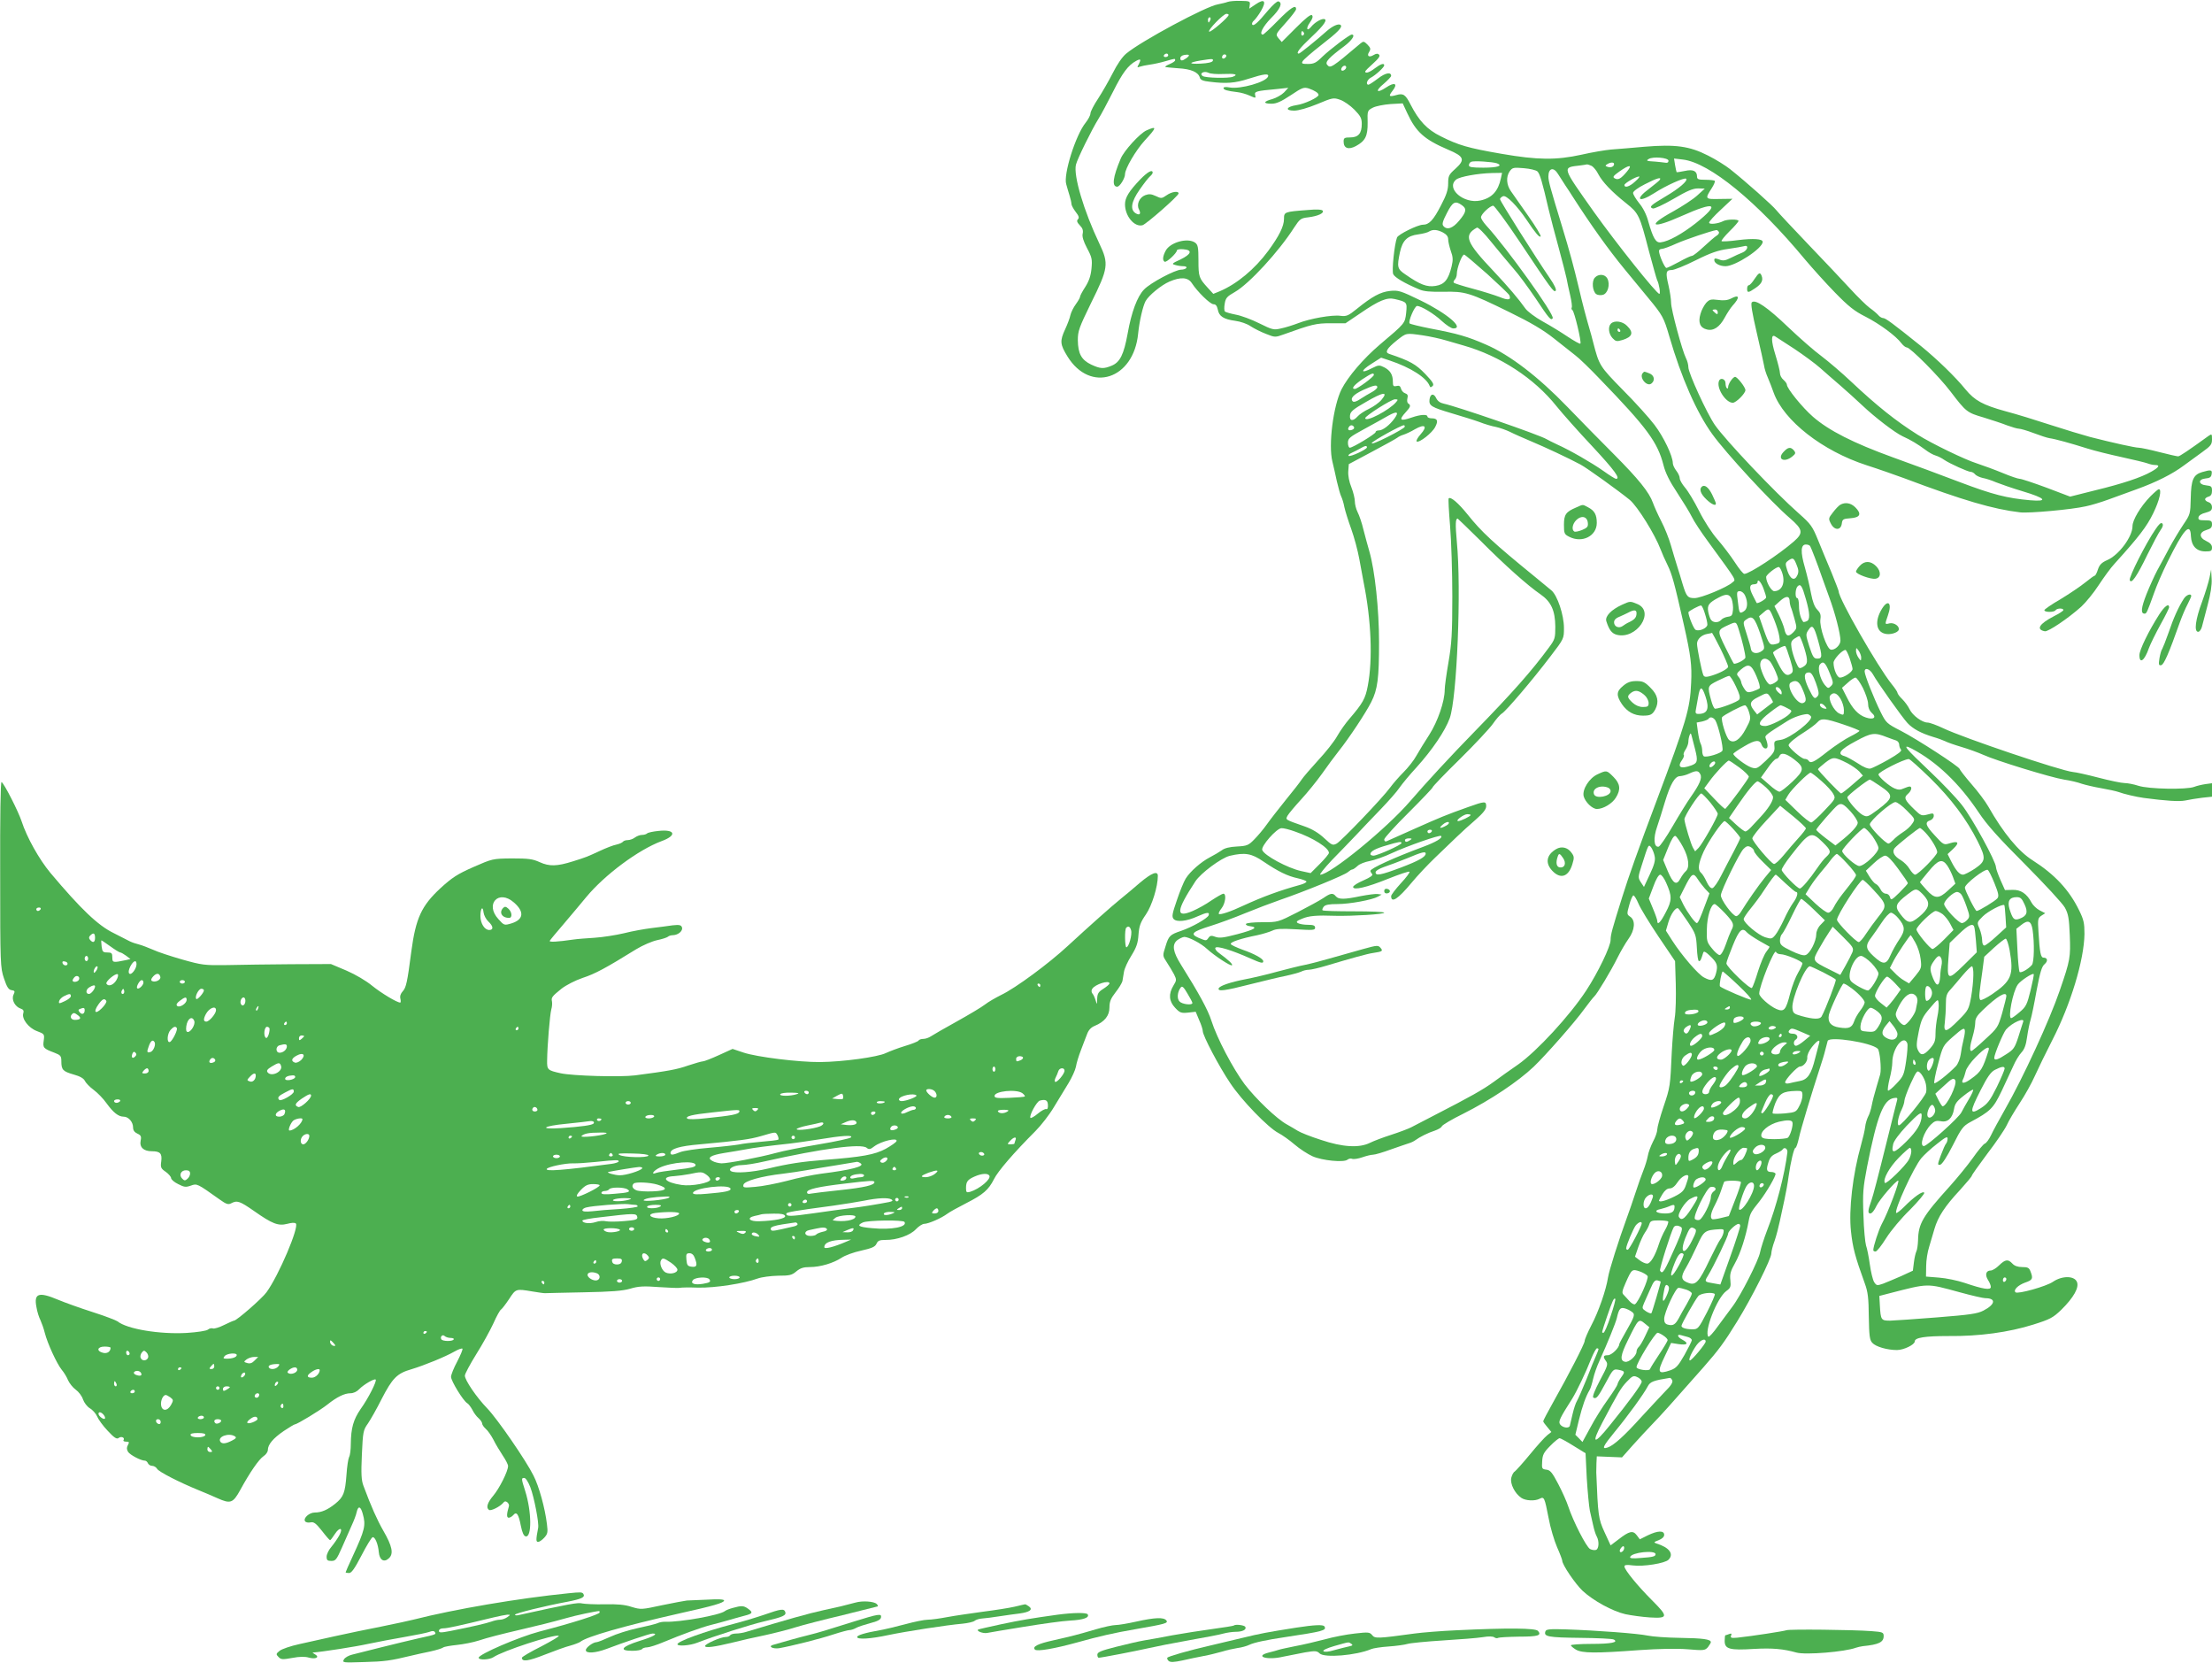 <?xml version="1.0" standalone="no"?>
<!DOCTYPE svg PUBLIC "-//W3C//DTD SVG 20010904//EN"
 "http://www.w3.org/TR/2001/REC-SVG-20010904/DTD/svg10.dtd">
<svg version="1.0" xmlns="http://www.w3.org/2000/svg"
 width="1280pt" height="962pt" viewBox="0 0 1280 962"
 preserveAspectRatio="xMidYMid meet">
<g transform="translate(0,962) scale(0.1,-0.1)"
fill="#4caf50" stroke="none">
<path d="M7104 9609 c-10 -4 -36 -10 -56 -14 -69 -11 -445 -213 -531 -285 -23
-19 -53 -63 -78 -113 -23 -45 -61 -111 -85 -148 -24 -36 -44 -75 -44 -85 0
-11 -13 -35 -28 -54 -57 -70 -130 -300 -112 -356 4 -16 13 -45 19 -65 6 -19
11 -41 11 -49 0 -7 11 -28 24 -45 19 -24 22 -35 14 -43 -9 -9 -6 -18 11 -36
16 -16 20 -30 16 -48 -4 -16 4 -43 25 -83 29 -54 31 -66 26 -119 -4 -42 -15
-73 -36 -106 -17 -26 -30 -51 -30 -56 0 -6 -11 -25 -24 -43 -14 -19 -28 -47
-32 -64 -3 -16 -17 -53 -30 -81 -32 -69 -30 -88 13 -158 132 -214 383 -133
409 132 7 71 27 158 43 188 17 32 91 93 138 113 65 28 107 25 129 -8 33 -51
107 -123 126 -123 13 0 20 -9 25 -31 7 -39 34 -56 101 -65 30 -4 69 -17 90
-32 20 -13 60 -33 89 -44 50 -20 53 -20 100 -3 164 59 188 65 273 65 l86 0 86
58 c108 74 154 93 199 82 71 -17 72 -18 66 -79 -7 -62 -5 -60 -153 -185 -95
-81 -183 -184 -221 -258 -48 -96 -77 -322 -53 -418 6 -25 18 -76 26 -115 9
-38 20 -78 25 -87 5 -10 14 -37 18 -60 5 -24 23 -81 40 -128 17 -47 38 -125
47 -175 9 -49 20 -110 25 -135 44 -218 53 -445 24 -597 -14 -75 -29 -101 -107
-192 -21 -24 -53 -69 -70 -99 -17 -31 -67 -94 -111 -141 -43 -47 -86 -97 -95
-111 -9 -14 -50 -67 -92 -118 -41 -51 -91 -115 -110 -142 -19 -27 -52 -66 -72
-86 -33 -34 -42 -38 -100 -41 -41 -2 -72 -9 -88 -22 -14 -10 -45 -28 -68 -40
-52 -27 -115 -82 -141 -124 -11 -18 -34 -74 -51 -125 -27 -78 -30 -95 -19
-108 17 -20 76 -14 139 15 54 24 71 26 64 6 -7 -18 -95 -68 -159 -90 -65 -22
-72 -28 -91 -91 -17 -53 -17 -53 8 -91 14 -21 32 -52 42 -70 15 -31 15 -34 -4
-65 -29 -48 -26 -90 10 -128 27 -29 35 -32 75 -28 l44 5 20 -48 c12 -26 21
-55 21 -64 0 -26 94 -205 159 -301 66 -100 220 -258 278 -288 21 -11 63 -40
93 -66 30 -26 78 -57 105 -69 56 -25 181 -37 202 -20 7 6 20 9 28 5 9 -3 35 1
58 9 23 8 51 15 62 15 12 0 59 14 105 31 47 16 94 33 105 36 11 3 27 11 35 17
26 19 74 43 112 55 20 7 39 18 41 25 3 8 59 41 124 73 161 81 317 186 408 272
71 68 240 260 293 334 25 34 51 67 57 72 16 14 97 148 135 225 18 36 46 84 63
108 38 52 42 108 10 129 -19 13 -20 15 -5 68 8 30 19 55 24 55 5 0 18 -21 29
-47 11 -27 63 -112 116 -191 l96 -142 4 -132 c2 -72 0 -161 -6 -197 -6 -36
-13 -124 -17 -196 -9 -199 -9 -203 -48 -318 -20 -59 -36 -118 -36 -131 0 -14
-11 -46 -25 -71 -13 -26 -27 -63 -30 -83 -4 -21 -15 -57 -25 -82 -10 -25 -31
-83 -46 -130 -15 -47 -38 -112 -50 -145 -47 -129 -102 -302 -109 -345 -11 -72
-55 -199 -97 -278 -21 -41 -38 -80 -38 -89 0 -16 -91 -193 -184 -358 -31 -55
-56 -103 -56 -107 0 -4 11 -19 24 -34 l23 -28 -24 -19 c-14 -11 -59 -61 -100
-111 -41 -50 -81 -94 -88 -99 -8 -4 -16 -21 -20 -37 -7 -34 20 -89 58 -115 25
-17 79 -20 107 -5 25 13 28 8 51 -111 10 -56 33 -132 49 -169 17 -38 30 -73
30 -78 0 -24 75 -134 118 -175 63 -58 173 -118 247 -135 33 -7 97 -16 143 -19
106 -6 107 4 10 101 -82 82 -158 175 -158 194 0 9 12 11 49 6 59 -8 186 12
206 33 33 33 5 71 -70 94 -17 6 -16 8 13 19 20 8 32 19 32 31 0 26 -37 25 -95
-3 l-46 -23 -18 24 c-22 29 -43 24 -106 -25 l-45 -34 -35 76 c-36 78 -38 97
-48 346 0 7 1 31 1 53 l2 40 73 -3 73 -3 63 71 c35 39 87 95 115 124 45 46
116 125 293 326 87 99 120 143 195 265 83 134 198 362 198 394 0 11 8 44 19
73 10 29 23 80 30 113 7 33 19 89 27 125 8 36 19 97 24 135 12 84 31 165 40
165 4 0 13 26 20 58 11 52 74 260 122 407 11 33 25 78 30 100 6 22 12 46 14
53 8 29 253 -9 290 -45 12 -13 22 -116 14 -148 -2 -5 -11 -39 -22 -75 -11 -36
-23 -83 -27 -105 -4 -22 -13 -51 -21 -65 -7 -14 -15 -40 -17 -59 -2 -19 -13
-66 -24 -105 -48 -170 -72 -375 -58 -500 10 -93 23 -144 80 -301 18 -49 22
-84 23 -192 2 -111 5 -135 20 -151 20 -23 87 -42 143 -42 39 0 103 31 103 50
0 22 60 31 195 31 179 -2 350 22 490 66 99 31 115 40 163 86 72 71 105 130 90
162 -16 36 -87 35 -138 0 -39 -27 -205 -73 -217 -61 -14 13 14 41 55 56 44 15
48 23 32 64 -8 22 -16 26 -48 26 -26 0 -45 7 -57 20 -25 27 -41 25 -77 -10
-16 -16 -38 -30 -49 -30 -27 0 -34 -25 -15 -55 9 -13 16 -31 16 -40 0 -20 -44
-13 -150 23 -41 14 -109 28 -150 31 l-75 6 1 61 c0 33 8 83 17 110 8 27 22 74
31 105 20 69 60 131 148 225 37 41 68 78 68 82 0 5 41 62 90 128 50 65 100
139 112 164 11 25 45 82 75 128 30 45 70 117 89 160 19 42 64 135 100 205 106
206 184 463 186 614 0 63 -4 82 -31 137 -58 119 -142 208 -269 289 -81 51
-169 157 -257 312 -16 28 -59 86 -97 129 -37 43 -68 83 -68 87 0 13 -247 173
-340 221 -82 42 -86 46 -117 108 -41 83 -93 215 -93 235 0 26 30 16 48 -16 25
-46 170 -250 200 -282 32 -34 79 -59 148 -80 28 -8 60 -20 70 -25 11 -6 53
-21 94 -33 41 -12 98 -33 125 -45 71 -33 393 -132 469 -144 35 -5 81 -16 102
-24 22 -7 73 -19 114 -26 41 -7 86 -17 100 -22 29 -11 101 -28 145 -34 128
-17 205 -22 240 -15 22 5 66 12 98 16 l57 6 0 39 0 39 -37 -5 c-21 -3 -51 -10
-66 -16 -44 -17 -263 -13 -322 6 -27 9 -64 16 -81 16 -17 0 -85 14 -150 31
-65 17 -132 32 -149 33 -70 7 -633 197 -750 253 -38 18 -79 33 -91 33 -31 0
-87 41 -104 77 -8 17 -27 43 -42 58 -16 15 -28 32 -28 37 0 5 -15 28 -34 51
-81 101 -306 494 -306 535 0 5 -19 53 -41 108 -23 54 -58 139 -78 188 -33 81
-42 94 -111 155 -139 122 -427 426 -487 513 -46 67 -153 300 -153 333 0 14 -6
38 -14 53 -22 44 -86 281 -86 320 0 21 -7 66 -15 101 -18 76 -15 89 19 89 14
0 76 25 138 56 88 44 130 58 188 66 41 6 83 13 93 16 29 9 20 -25 -10 -37 -16
-6 -46 -20 -68 -31 -32 -16 -45 -18 -67 -9 -23 8 -28 8 -28 -4 0 -18 31 -35
65 -35 57 0 215 103 215 141 0 17 -53 21 -142 10 -50 -7 -93 -9 -96 -6 -3 3
18 29 46 57 29 28 52 55 52 60 0 11 -67 10 -88 -1 -31 -16 -82 -21 -82 -9 0 7
30 40 68 75 l67 63 -75 -1 c-84 -2 -85 0 -45 62 13 20 21 40 18 43 -4 3 -28 6
-55 6 -40 0 -48 3 -48 19 0 32 -23 43 -71 32 -24 -5 -45 -8 -47 -7 -1 2 -6 21
-9 41 l-6 38 51 -6 c154 -18 430 -244 706 -577 44 -52 122 -139 175 -193 77
-79 112 -107 176 -139 82 -42 176 -111 208 -154 10 -13 24 -24 31 -24 20 0
187 -168 253 -255 90 -118 95 -122 191 -150 48 -15 110 -35 137 -46 28 -10 58
-19 67 -19 10 0 48 -11 85 -25 37 -14 79 -28 93 -30 31 -4 122 -29 220 -60 41
-13 131 -35 200 -50 69 -15 135 -31 148 -36 13 -5 32 -9 42 -9 31 0 24 -13
-20 -38 -59 -34 -167 -70 -328 -109 l-143 -36 -137 52 c-76 28 -145 51 -155
51 -9 0 -54 15 -99 34 -46 19 -112 43 -148 55 -68 21 -262 115 -343 166 -124
78 -234 165 -387 309 -52 49 -128 114 -169 145 -41 30 -128 106 -193 168 -120
115 -191 164 -211 144 -7 -7 2 -61 28 -173 21 -90 40 -176 43 -193 2 -16 12
-48 22 -70 9 -22 25 -61 34 -88 59 -161 281 -335 536 -418 69 -22 168 -57 220
-76 340 -128 515 -179 670 -197 51 -6 297 16 380 35 30 6 89 24 130 39 41 15
116 42 165 60 113 41 205 87 272 137 28 21 77 56 107 78 49 35 56 44 56 73 0
32 -1 33 -19 21 -116 -84 -168 -119 -177 -119 -6 0 -56 11 -110 25 -54 14
-107 25 -118 25 -21 0 -148 28 -281 62 -44 12 -147 43 -230 70 -82 27 -199 63
-260 79 -131 36 -178 62 -231 126 -60 74 -166 176 -258 251 -162 130 -205 162
-219 162 -8 0 -21 8 -28 17 -8 9 -30 28 -50 42 -19 14 -70 64 -113 111 -43 47
-152 162 -242 256 -90 94 -173 183 -185 198 -20 26 -174 163 -267 237 -25 20
-82 56 -128 79 -108 55 -189 66 -369 51 -71 -6 -158 -14 -192 -16 -34 -3 -111
-16 -172 -30 -147 -32 -252 -31 -461 5 -197 34 -250 50 -352 101 -81 40 -127
90 -176 185 -29 57 -42 66 -82 54 -43 -12 -47 -7 -21 26 32 41 11 51 -38 18
-56 -37 -66 -21 -13 22 23 20 42 40 42 45 0 24 -33 18 -76 -15 -26 -20 -51
-36 -55 -36 -18 0 -8 30 14 41 27 14 77 60 77 71 0 15 -21 8 -54 -17 -31 -24
-56 -32 -56 -19 0 4 21 25 46 47 32 29 42 43 34 51 -7 7 -16 7 -31 -2 -27 -17
-42 -6 -26 18 10 17 8 23 -10 42 -20 20 -24 20 -40 7 -168 -142 -175 -146
-193 -124 -14 16 9 41 99 108 45 34 66 67 43 67 -13 0 -124 -84 -170 -128 -35
-35 -49 -42 -83 -42 -34 0 -39 2 -31 16 5 9 53 51 107 93 97 75 125 104 113
116 -11 11 -47 -5 -81 -35 -58 -52 -155 -130 -161 -130 -20 0 4 31 74 97 74
69 96 103 69 103 -18 0 -53 -22 -71 -44 -26 -32 -33 -11 -8 24 15 21 19 35 12
42 -7 7 -37 -17 -93 -73 l-82 -82 -19 22 c-18 23 -17 23 42 89 33 37 60 72 60
79 0 29 -31 9 -106 -67 -43 -44 -82 -80 -86 -80 -24 0 -1 46 47 95 53 52 69
89 43 97 -7 3 -33 -21 -59 -51 -59 -71 -85 -95 -93 -83 -3 5 1 16 10 23 8 7
27 32 41 56 33 57 20 73 -31 38 l-37 -25 3 22 c3 21 -1 22 -53 23 -31 1 -64
-2 -75 -6z m6 -75 c0 -13 -104 -103 -113 -97 -11 7 82 103 100 103 7 0 13 -3
13 -6z m-106 -29 c-4 -8 -8 -15 -10 -15 -2 0 -4 7 -4 15 0 8 4 15 10 15 5 0 7
-7 4 -15z m541 -74 c3 -5 1 -12 -5 -16 -5 -3 -10 1 -10 9 0 18 6 21 15 7z
m-785 -131 c0 -5 -7 -10 -16 -10 -8 0 -12 5 -9 10 3 6 10 10 16 10 5 0 9 -4 9
-10z m106 -16 c-25 -18 -36 -18 -36 0 0 8 10 16 23 18 31 5 35 -1 13 -18z
m225 3 c-13 -13 -26 -3 -16 12 3 6 11 8 17 5 6 -4 6 -10 -1 -17z m-501 -38
c-11 -19 -10 -21 5 -15 9 3 35 9 58 12 23 3 64 12 91 20 59 17 56 16 56 5 0
-5 -14 -14 -30 -21 -17 -7 -29 -14 -27 -17 2 -2 36 -5 75 -8 74 -4 116 -22
125 -54 3 -13 18 -20 58 -24 95 -12 146 -8 226 18 87 28 117 31 111 13 -11
-33 -161 -75 -222 -64 -22 4 -36 3 -36 -3 0 -11 21 -17 80 -24 19 -2 51 -11
71 -20 36 -16 37 -16 32 3 -5 21 5 24 127 35 l65 7 -25 -27 c-14 -14 -44 -31
-67 -38 -53 -14 -56 -27 -5 -27 28 0 55 12 111 49 67 45 76 48 105 39 34 -12
56 -26 56 -37 0 -15 -83 -53 -127 -59 -60 -9 -70 -32 -14 -32 25 0 78 15 134
38 88 37 94 38 131 25 22 -7 59 -33 83 -57 36 -37 43 -50 43 -83 0 -55 -20
-78 -67 -78 -33 0 -38 -3 -38 -24 0 -39 28 -49 71 -26 55 30 69 58 68 137 -2
67 -1 69 30 85 17 9 63 18 102 21 l71 4 26 -56 c51 -110 99 -153 237 -212 93
-39 100 -58 41 -111 -37 -33 -41 -41 -41 -84 0 -37 -10 -67 -41 -126 -44 -86
-69 -113 -105 -113 -30 0 -143 -56 -150 -74 -15 -39 -31 -192 -22 -212 9 -19
64 -52 150 -88 27 -12 64 -15 140 -14 126 3 151 -4 383 -118 123 -60 194 -102
256 -151 47 -37 103 -81 124 -98 22 -16 87 -79 145 -140 270 -279 332 -363
366 -496 11 -44 35 -93 79 -159 34 -52 73 -115 85 -140 12 -25 54 -89 94 -143
177 -243 161 -217 140 -237 -29 -27 -180 -90 -218 -90 -40 0 -47 8 -69 80 -9
30 -23 78 -32 105 -9 28 -25 82 -36 120 -11 39 -36 102 -56 140 -20 39 -41 86
-48 106 -22 62 -84 138 -225 280 -74 74 -196 198 -270 275 -168 174 -332 300
-470 360 -107 47 -166 64 -325 94 -60 12 -114 25 -118 29 -10 10 29 101 43
101 24 0 98 -45 142 -86 26 -24 56 -44 68 -44 66 0 -36 87 -190 162 -115 56
-129 60 -176 55 -56 -6 -104 -32 -194 -105 -48 -39 -59 -43 -93 -39 -48 7
-178 -16 -246 -43 -29 -11 -73 -25 -98 -30 -43 -10 -50 -8 -127 30 -44 22
-106 45 -136 50 -30 6 -58 14 -62 18 -4 4 -5 25 -1 45 5 33 13 42 59 68 82 47
253 232 343 373 33 50 38 54 83 59 55 7 91 24 82 38 -4 7 -35 9 -88 4 -133
-10 -136 -11 -136 -51 0 -43 -28 -99 -91 -185 -78 -106 -182 -192 -281 -234
l-37 -15 -33 36 c-50 55 -53 63 -53 157 0 76 -3 91 -19 103 -43 31 -146 2
-171 -47 -17 -32 -19 -55 -6 -63 10 -7 71 50 71 65 0 6 17 9 38 7 54 -4 47
-28 -17 -59 -50 -23 -53 -26 -30 -32 13 -4 34 -7 47 -7 13 0 20 -4 17 -10 -3
-5 -17 -10 -30 -10 -34 0 -178 -76 -215 -115 -39 -40 -73 -131 -95 -256 -22
-120 -44 -164 -91 -184 -48 -20 -66 -19 -120 6 -56 27 -76 63 -77 141 0 53 7
72 76 214 101 203 104 228 49 344 -91 191 -151 394 -136 457 8 34 92 204 130
265 15 23 53 95 85 158 54 108 87 153 134 178 26 14 29 9 15 -19z m428 19 c-3
-8 -29 -14 -68 -16 -74 -4 -75 6 -3 18 70 11 75 11 71 -2z m772 -37 c0 -12
-20 -25 -27 -18 -7 7 6 27 18 27 5 0 9 -4 9 -9z m-709 -39 c66 3 87 -3 53 -16
-25 -10 -158 -7 -174 4 -23 15 7 32 33 19 10 -6 50 -9 88 -7z m2574 -502 c0
-10 -7 -14 -20 -11 -11 2 -36 4 -55 6 -53 3 -56 5 -40 15 24 16 115 8 115 -10z
m-992 -15 c36 -14 2 -25 -79 -25 -66 0 -84 3 -84 14 0 8 6 17 13 20 15 7 125
0 150 -9z m677 -4 c0 -15 -19 -23 -38 -16 -14 5 -14 7 -2 15 19 12 40 13 40 1z
m-129 -11 c10 -6 28 -27 38 -48 24 -45 77 -101 160 -167 74 -59 79 -70 132
-275 23 -85 44 -161 48 -170 12 -23 21 -80 13 -80 -16 0 -248 291 -378 473
-190 269 -186 257 -79 270 17 2 34 5 38 6 5 0 17 -4 28 -9z m204 -32 c-35 -42
-51 -51 -71 -40 -14 8 -9 14 27 40 58 41 78 41 44 0z m-518 0 c14 -15 27 -58
64 -218 11 -47 38 -148 59 -225 21 -77 41 -156 45 -175 3 -19 13 -63 21 -98 8
-34 12 -66 9 -71 -3 -5 -1 -12 4 -15 11 -7 54 -186 46 -194 -3 -3 -35 15 -73
40 -37 25 -102 65 -146 89 -43 24 -88 58 -99 74 -38 54 -101 128 -183 215
-162 171 -176 209 -98 253 7 4 42 -31 86 -86 41 -50 98 -119 126 -151 29 -32
86 -110 128 -172 79 -119 89 -130 99 -115 12 20 -264 405 -386 538 -16 18 -29
38 -29 46 0 18 52 67 71 67 7 -1 75 -92 149 -203 189 -283 201 -300 212 -289
6 6 -7 34 -34 73 -82 120 -288 446 -288 457 0 5 8 13 18 17 19 7 80 -54 138
-140 50 -75 72 -100 79 -93 4 4 -28 57 -71 118 -44 62 -89 126 -101 144 -26
37 -29 83 -7 115 16 22 22 23 82 18 36 -3 70 -11 79 -19z m119 -15 c10 -16 29
-46 43 -67 14 -21 31 -46 36 -55 113 -176 211 -313 308 -431 43 -52 104 -126
136 -165 82 -99 89 -112 121 -222 69 -237 157 -438 248 -564 79 -110 341 -394
450 -487 75 -65 78 -85 24 -133 -88 -77 -258 -188 -288 -189 -7 0 -31 30 -55
67 -24 37 -69 96 -100 132 -33 37 -78 107 -107 165 -28 56 -65 117 -82 136
-16 19 -30 43 -30 53 0 11 -9 30 -20 44 -11 14 -20 34 -20 43 0 42 -54 154
-106 222 -30 40 -113 132 -184 203 -134 137 -136 140 -171 275 -6 25 -15 56
-19 70 -21 72 -41 146 -64 245 -29 121 -53 211 -97 355 -70 229 -79 263 -79
289 0 49 30 57 56 14z m-331 -25 c-16 -74 -51 -113 -119 -128 -96 -21 -201 70
-140 121 20 17 126 36 207 38 l59 1 -7 -32z m777 -18 c-32 -30 -62 -39 -62
-20 0 10 67 49 85 49 6 0 -5 -13 -23 -29z m143 10 c-4 -6 -31 -28 -61 -51 -87
-64 -63 -85 29 -26 66 43 175 92 184 83 12 -11 -40 -56 -120 -103 -86 -51 -96
-60 -73 -69 8 -3 60 21 119 55 80 47 113 61 143 61 l39 -1 -44 -40 c-24 -22
-87 -63 -139 -92 -157 -86 -124 -104 48 -27 198 88 227 74 83 -41 -79 -62
-158 -106 -203 -111 -28 -4 -44 23 -72 121 -10 39 -31 80 -53 106 -19 24 -35
50 -35 59 0 9 28 30 68 50 68 35 98 44 87 26z m-1147 -146 c31 -21 28 -40 -14
-90 -37 -45 -71 -57 -92 -31 -9 10 -3 29 21 75 33 65 48 72 85 46z m-108 -159
c20 -11 30 -23 30 -39 0 -13 7 -43 15 -67 13 -35 14 -53 5 -90 -19 -78 -42
-105 -93 -113 -50 -8 -89 7 -174 66 -48 32 -50 43 -32 129 15 68 42 95 105
103 28 4 56 11 64 17 22 13 47 11 80 -6z m1596 4 c4 -7 -2 -16 -12 -22 -10 -6
-44 -35 -75 -64 -31 -29 -61 -53 -68 -53 -7 0 -41 -16 -75 -35 -35 -19 -68
-35 -73 -35 -10 0 -43 75 -43 98 0 7 7 12 16 12 9 0 48 14 87 32 58 25 197 72
229 77 4 1 10 -4 14 -10z m-1340 -244 c67 -61 125 -116 128 -123 12 -28 -6
-31 -57 -10 -29 11 -98 33 -155 48 -57 15 -106 31 -109 34 -4 4 -1 12 5 18 7
7 12 22 12 33 0 34 31 116 43 112 5 -1 65 -52 133 -112z m-373 -355 c40 -6
101 -19 137 -30 36 -10 81 -23 100 -29 210 -60 408 -189 537 -351 33 -41 126
-146 207 -232 131 -141 165 -188 137 -188 -5 0 -37 20 -72 45 -68 48 -195 121
-269 154 -25 12 -52 25 -60 30 -40 25 -520 190 -596 206 -20 4 -35 15 -43 31
-14 31 -35 27 -39 -8 -4 -35 11 -44 129 -79 57 -17 129 -39 159 -50 30 -12 74
-25 97 -29 23 -5 59 -18 80 -28 21 -11 76 -35 123 -55 79 -33 216 -97 285
-134 38 -20 225 -155 286 -205 45 -38 146 -200 179 -288 7 -19 25 -60 40 -90
26 -53 40 -106 94 -345 40 -177 47 -234 42 -335 -6 -151 -28 -224 -201 -685
-104 -276 -162 -439 -198 -555 -58 -185 -67 -217 -67 -247 0 -38 -73 -189
-141 -293 -95 -145 -285 -351 -394 -428 -44 -30 -108 -76 -142 -101 -62 -45
-133 -85 -343 -193 -58 -30 -118 -61 -135 -70 -16 -8 -68 -28 -115 -43 -47
-15 -102 -36 -122 -46 -62 -31 -158 -26 -285 17 -60 19 -119 43 -133 52 -14 9
-42 25 -63 37 -58 31 -181 149 -245 233 -67 90 -160 266 -192 367 -20 63 -73
160 -176 324 -47 75 -53 115 -23 141 13 10 32 19 42 20 25 0 97 -37 132 -70
44 -40 137 -101 144 -94 6 6 -21 31 -74 70 -16 11 -26 25 -22 31 8 13 96 -14
201 -61 63 -28 76 -31 76 -17 0 15 -51 43 -120 67 -35 13 -66 27 -68 33 -4 11
59 32 154 51 32 7 71 19 86 26 22 11 52 13 138 8 98 -6 110 -5 110 9 0 13 -10
17 -42 17 -24 0 -50 5 -58 10 -12 7 -6 13 24 25 40 17 82 21 196 17 100 -2
280 9 280 18 0 5 -79 8 -176 8 -96 0 -178 2 -181 6 -3 3 0 12 7 21 9 11 32 15
79 15 71 0 201 24 235 43 l21 12 -23 3 c-12 2 -56 -4 -98 -12 -95 -20 -128
-20 -144 -1 -17 21 -30 19 -72 -10 -19 -13 -87 -50 -149 -82 -114 -58 -114
-58 -204 -58 -50 0 -92 -4 -95 -10 -3 -5 7 -11 23 -13 49 -6 29 -19 -72 -46
-80 -21 -104 -24 -127 -16 -23 9 -31 8 -40 -4 -14 -20 -13 -20 -59 -1 -50 22
-37 35 72 69 48 15 138 48 198 73 61 25 153 60 205 78 140 48 372 143 390 160
9 8 20 15 25 15 5 0 18 9 30 20 12 12 44 24 71 29 27 5 85 25 129 46 86 40
277 107 284 99 11 -11 -29 -35 -104 -63 -170 -63 -305 -125 -305 -139 0 -4 5
-13 10 -18 7 -7 -9 -19 -50 -37 -33 -14 -60 -31 -60 -38 0 -21 78 -3 202 47
65 26 121 45 124 41 4 -3 -19 -34 -50 -67 -31 -34 -56 -67 -56 -74 0 -43 40
-17 118 77 33 40 95 106 138 147 43 41 99 95 125 120 26 25 74 69 108 98 43
38 61 60 61 78 0 30 -7 30 -105 -5 -132 -47 -160 -59 -313 -127 -81 -36 -153
-68 -159 -71 -8 -3 -13 2 -13 11 0 8 63 78 140 154 77 77 140 143 140 147 0 5
71 79 158 164 87 86 173 178 191 204 18 26 41 53 53 60 24 15 176 193 280 330
78 102 78 102 78 164 0 75 -38 189 -73 218 -13 11 -55 45 -91 75 -248 202
-313 263 -393 363 -54 67 -98 105 -110 94 -3 -3 1 -75 8 -159 7 -84 13 -268
13 -408 0 -216 -4 -274 -22 -380 -12 -69 -22 -141 -22 -160 0 -67 -40 -183
-89 -260 -27 -41 -60 -96 -75 -122 -14 -26 -48 -69 -74 -95 -26 -26 -61 -66
-77 -88 -44 -61 -283 -310 -310 -325 -23 -12 -28 -10 -72 31 -32 30 -70 53
-113 68 -117 41 -112 38 -99 63 7 12 42 54 78 93 36 39 91 107 121 149 30 43
73 101 96 130 60 75 158 223 189 285 37 73 45 137 45 346 0 189 -24 415 -56
525 -9 30 -24 87 -34 125 -9 39 -25 85 -34 102 -9 18 -16 46 -16 62 0 17 -9
54 -20 82 -13 31 -20 69 -18 93 l3 41 135 72 c74 39 140 76 146 81 6 5 21 13
35 17 13 4 44 18 67 32 58 33 75 18 32 -30 -17 -19 -27 -38 -22 -41 15 -9 90
50 107 84 19 36 13 50 -21 50 -13 0 -24 5 -24 10 0 15 -41 12 -90 -5 -69 -24
-78 -16 -35 31 28 30 30 40 14 50 -6 3 -8 17 -5 29 5 18 1 25 -13 30 -10 3
-21 15 -24 27 -4 15 -11 19 -26 15 -18 -4 -21 0 -21 25 0 40 -15 65 -50 83
-28 14 -33 14 -71 -5 -65 -34 -69 -17 -5 24 l58 37 51 -17 c120 -40 212 -99
230 -147 3 -9 7 -9 17 0 10 9 1 24 -43 70 -54 56 -87 75 -209 116 -26 9 -13
31 44 77 57 45 52 44 151 30z m2150 -78 c54 -36 122 -86 150 -111 29 -26 81
-71 117 -102 36 -31 92 -82 125 -113 75 -71 190 -159 235 -180 47 -21 88 -46
130 -77 19 -15 46 -30 60 -34 14 -4 36 -15 50 -25 32 -22 139 -70 155 -70 7 0
18 -6 24 -14 7 -8 27 -17 44 -21 18 -3 52 -14 77 -25 25 -10 94 -34 154 -52
134 -40 151 -61 44 -52 -135 12 -217 33 -405 104 -104 40 -278 104 -389 144
-229 83 -371 155 -463 235 -62 54 -151 164 -151 186 0 6 -9 18 -20 28 -11 9
-20 26 -20 38 0 12 -12 59 -26 105 -26 83 -26 123 -2 108 7 -4 57 -37 111 -72z
m-2433 -151 c0 -11 -95 -81 -110 -81 -23 0 -6 22 42 55 55 36 68 41 68 26z
m20 -71 c0 -6 -14 -19 -31 -28 -17 -9 -47 -27 -67 -40 -20 -14 -38 -20 -44
-14 -17 17 4 40 60 66 62 28 82 32 82 16z m24 -73 c-14 -17 -47 -40 -72 -52
-26 -12 -56 -32 -66 -44 -27 -30 -48 -27 -44 6 2 22 19 36 93 78 99 58 131 62
89 12z m85 -13 c-38 -46 -179 -120 -179 -93 0 13 151 109 172 109 18 0 19 -2
7 -16z m-9 -94 c-28 -39 -68 -70 -91 -70 -11 0 -19 -4 -19 -10 0 -10 -132 -90
-149 -90 -6 0 -11 13 -11 28 0 26 9 34 98 82 53 29 115 63 137 76 49 27 62 22
35 -16z m-235 -50 c3 -6 -1 -13 -10 -16 -19 -8 -30 0 -20 15 8 14 22 14 30 1z
m293 0 c-1 -5 -47 -32 -101 -59 -54 -27 -93 -43 -89 -34 8 14 166 101 185 103
5 0 7 -4 5 -10z m-218 -118 c0 -12 -98 -57 -106 -49 -4 4 4 11 17 17 13 6 35
17 49 25 29 17 40 19 40 7z m657 -540 c141 -142 274 -260 347 -310 62 -43 85
-94 86 -187 0 -66 -2 -74 -37 -121 -100 -136 -207 -257 -429 -485 -137 -140
-281 -296 -374 -404 -137 -159 -463 -425 -520 -425 -7 0 23 37 66 83 44 45
108 111 142 147 33 36 98 103 142 149 44 46 94 102 109 125 16 23 60 76 98
117 91 101 165 210 192 284 42 117 68 746 41 1023 -9 99 -8 132 5 132 1 0 61
-58 132 -128z m1908 -32 c6 -10 44 -108 65 -170 7 -19 27 -75 45 -125 34 -91
65 -212 65 -251 0 -26 -33 -57 -56 -52 -23 4 -67 131 -60 176 4 25 -1 38 -18
55 -16 16 -27 46 -36 93 -7 38 -23 106 -36 152 -26 89 -24 132 6 132 11 0 22
-4 25 -10z m-79 -107 c12 -28 13 -42 5 -60 -16 -36 -41 -25 -58 25 -13 41 -13
45 4 58 27 20 33 18 49 -23z m-86 -39 c24 -61 4 -113 -43 -114 -17 0 -47 52
-47 82 0 13 57 58 73 58 4 0 12 -12 17 -26z m-106 -97 c9 -23 16 -47 16 -53 0
-10 -49 -38 -55 -32 -1 2 -11 21 -22 43 -23 45 -20 65 8 65 10 0 19 5 19 10 0
25 19 6 34 -33z m246 -63 c24 -84 25 -120 4 -128 -9 -4 -18 -5 -19 -4 -15 19
-25 55 -25 92 0 25 -4 46 -10 46 -14 0 -12 54 2 68 17 17 26 4 48 -74z m-352
21 c18 -39 15 -79 -8 -92 -24 -15 -26 -12 -34 60 -7 52 -6 57 12 57 10 0 24
-11 30 -25z m-77 -22 c5 -15 9 -43 7 -62 -3 -31 -7 -36 -30 -39 -14 -2 -32
-10 -38 -18 -15 -17 -44 -18 -58 -1 -6 6 -13 28 -17 47 -7 39 3 53 60 83 44
24 64 21 76 -10z m335 -9 c0 -10 3 -26 6 -34 4 -8 14 -40 22 -70 15 -54 15
-55 -8 -79 -28 -28 -42 -22 -51 22 -4 17 -19 54 -32 81 l-25 50 32 29 c34 31
55 31 56 1z m-490 -75 c8 -24 14 -52 14 -62 0 -21 -49 -42 -69 -30 -11 7 -40
78 -41 101 0 6 66 42 74 39 5 -2 15 -23 22 -48z m402 -38 c12 -30 25 -71 28
-92 6 -35 4 -39 -21 -45 -34 -8 -38 -4 -70 86 l-26 75 27 23 c31 27 33 25 62
-47z m-83 -74 c29 -88 29 -89 10 -103 -27 -20 -59 -14 -63 11 -1 11 -13 51
-25 88 -22 68 -22 69 -2 83 35 26 48 12 80 -79z m-122 16 c19 -60 37 -137 37
-156 0 -12 -46 -37 -66 -37 -2 0 -24 42 -49 93 -50 102 -50 101 20 133 42 19
42 19 58 -33z m458 -60 c25 -91 24 -103 -5 -103 -20 0 -26 9 -46 70 -21 67
-22 71 -5 96 22 34 32 23 56 -63z m-566 -44 c25 -51 45 -98 45 -106 0 -13 -59
-43 -111 -56 -20 -5 -29 -2 -33 9 -10 25 -36 157 -36 180 0 26 26 51 60 57 14
2 26 5 27 6 1 0 23 -40 48 -90z m486 1 c23 -76 21 -93 -11 -110 -19 -10 -22
-7 -39 32 -10 24 -21 60 -24 80 -5 31 -2 40 16 53 12 8 25 15 29 15 4 0 17
-32 29 -70z m-82 -65 c19 -63 19 -71 5 -82 -25 -18 -43 -5 -74 58 -17 32 -30
60 -30 63 0 9 65 45 71 38 4 -4 16 -38 28 -77z m411 11 c-1 -21 -1 -21 -15 -2
-8 11 -15 29 -15 40 1 21 1 21 15 2 8 -11 15 -29 15 -40z m-67 -3 c9 -27 17
-55 17 -63 0 -17 -49 -50 -73 -50 -16 0 -37 48 -37 86 0 20 50 74 69 74 4 0
15 -21 24 -47z m-460 -20 c8 -10 23 -38 33 -62 17 -42 17 -44 -1 -57 -10 -8
-25 -14 -32 -14 -14 0 -40 46 -54 94 -14 49 21 74 54 39z m345 -68 c22 -53 22
-59 7 -74 -15 -15 -18 -14 -36 7 -28 35 -43 100 -28 118 19 23 32 12 57 -51z
m-424 -17 c15 -34 23 -65 18 -70 -4 -4 -23 -12 -40 -18 -28 -8 -34 -6 -48 15
-9 13 -17 30 -18 38 -1 8 -8 23 -16 32 -13 15 -11 20 13 41 45 38 61 32 91
-38z m344 -39 c17 -47 19 -65 11 -75 -18 -22 -24 -17 -54 45 -29 62 -28 91 3
91 13 0 24 -17 40 -61z m-463 -20 c21 -44 27 -64 19 -76 -8 -13 -111 -52 -139
-53 -6 0 -16 21 -23 48 -23 83 -22 84 38 114 30 15 60 28 66 28 6 0 23 -27 39
-61z m735 -9 c16 -33 30 -74 30 -92 0 -22 8 -40 21 -52 31 -26 11 -42 -33 -27
-44 14 -79 51 -112 119 l-27 53 33 29 c18 17 38 30 45 30 7 0 26 -27 43 -60z
m-350 -6 c24 -56 25 -73 4 -81 -34 -13 -102 100 -72 118 30 19 49 9 68 -37z
m-120 -22 c0 -13 -3 -12 -20 3 -11 10 -17 22 -14 27 8 12 34 -11 34 -30z
m-441 -21 c24 -71 12 -101 -41 -101 -16 0 -19 5 -14 28 3 15 8 45 12 67 11 68
22 69 43 6z m377 -6 c9 -14 15 -27 13 -28 -2 -2 -24 -18 -48 -37 l-43 -33 -19
24 c-28 36 -23 53 24 76 54 28 53 28 73 -2z m404 -7 c11 -18 20 -48 20 -65 0
-31 -1 -32 -26 -21 -33 15 -68 86 -53 105 18 21 38 15 59 -19z m-89 -44 c12
-14 11 -16 -5 -13 -11 2 -21 10 -24 17 -5 17 13 15 29 -4z m-440 -34 c11 -37
10 -44 -19 -97 -33 -63 -69 -86 -96 -64 -18 15 -49 117 -41 132 8 12 115 68
132 69 7 0 18 -18 24 -40z m220 24 c30 -15 30 -16 14 -34 -23 -25 -113 -70
-140 -70 -50 0 -40 28 29 80 28 22 55 40 59 40 4 0 22 -7 38 -16z m138 -48
c17 -21 -120 -128 -174 -136 -38 -5 -40 -7 -37 -38 3 -28 -4 -39 -49 -82 -50
-47 -55 -49 -84 -40 -31 10 -105 66 -105 79 0 4 29 24 64 44 66 39 90 40 101
6 4 -10 13 -19 22 -19 15 0 15 22 0 60 -6 15 2 21 126 99 34 21 79 37 113 40
6 1 17 -5 23 -13z m-553 -23 c17 -28 48 -159 41 -175 -6 -16 -92 -42 -108 -33
-5 4 -9 17 -9 31 0 14 -4 33 -9 42 -5 9 -12 41 -16 70 l-7 52 31 6 c17 4 34
11 37 15 9 15 28 10 40 -8z m741 -24 c51 -17 93 -34 93 -37 -1 -4 -24 -18 -52
-32 -29 -14 -88 -53 -132 -87 -79 -63 -99 -72 -111 -53 -3 6 -14 10 -23 10
-17 0 -92 64 -92 79 0 11 39 44 96 79 28 18 59 41 69 52 24 27 44 25 152 -11z
m-858 -144 c17 -67 14 -80 -22 -93 -64 -23 -84 -10 -52 34 8 12 12 24 8 27 -3
4 2 18 11 31 9 14 16 34 16 45 0 11 3 28 7 38 6 15 8 13 14 -12 4 -16 12 -48
18 -70z m1111 70 c19 -7 43 -16 53 -19 9 -3 17 -14 17 -24 0 -10 5 -23 10 -28
8 -8 -15 -25 -72 -58 -46 -26 -92 -49 -104 -52 -13 -3 -40 7 -75 31 -30 19
-64 38 -76 41 -45 12 -25 38 65 86 92 50 109 52 182 23z m143 -66 c143 -75
274 -200 387 -369 47 -71 114 -146 269 -301 114 -115 217 -226 230 -250 20
-37 24 -63 28 -159 5 -128 3 -143 -58 -320 -58 -170 -212 -505 -318 -690 -33
-58 -69 -124 -80 -148 -11 -23 -27 -45 -36 -48 -8 -3 -39 -40 -69 -83 -30 -42
-89 -114 -131 -161 -160 -177 -184 -218 -186 -315 -1 -27 -5 -56 -10 -65 -4
-8 -11 -37 -14 -63 l-6 -48 -67 -31 c-37 -16 -84 -36 -105 -44 -35 -12 -38
-12 -52 9 -8 13 -19 59 -25 102 -6 44 -16 94 -22 110 -5 17 -13 95 -15 175 -5
129 -2 160 21 280 59 298 95 389 156 398 20 3 22 1 16 -20 -3 -12 -25 -97 -47
-188 -67 -270 -89 -353 -100 -385 -21 -58 -22 -75 -6 -75 9 0 24 19 35 43 16
35 112 147 126 147 11 0 -58 -184 -96 -253 -17 -33 -48 -127 -48 -149 0 -5 6
-8 13 -8 8 0 35 35 62 78 27 43 88 116 138 164 48 49 85 93 82 98 -8 13 -61
-25 -118 -83 -21 -21 -41 -36 -44 -34 -14 14 100 263 145 317 16 19 57 57 91
83 49 39 61 45 61 30 0 -11 -4 -23 -9 -29 -5 -5 -18 -35 -30 -67 -20 -54 -20
-58 -4 -55 11 2 39 45 73 112 49 98 60 112 100 134 118 63 134 79 183 181 25
53 55 119 68 146 12 28 33 62 46 76 18 19 27 45 33 90 5 35 14 80 20 99 6 19
22 96 35 170 20 105 30 139 46 152 21 18 18 38 -6 38 -16 0 -22 29 -29 147 -5
75 -4 82 17 96 l22 14 -33 17 c-17 9 -38 29 -46 44 -27 52 -63 76 -110 74
l-44 -1 -26 58 c-14 32 -26 66 -26 74 0 33 -139 287 -198 361 -33 42 -116 129
-184 193 -144 136 -166 163 -105 132z m-681 -62 c61 -47 60 -63 -11 -130 -33
-31 -66 -57 -74 -57 -8 0 -35 18 -60 41 l-47 41 38 53 c20 30 43 54 50 55 7 0
15 7 18 15 10 24 39 18 86 -18z m308 -22 c25 -13 55 -34 68 -47 l22 -25 -59
-51 c-33 -29 -63 -52 -67 -52 -8 0 -134 132 -134 140 0 3 19 20 42 38 46 35
52 35 128 -3z m480 -87 c120 -118 209 -236 274 -365 49 -99 48 -114 -16 -158
-29 -19 -60 -35 -69 -35 -20 0 -41 24 -68 77 l-21 42 32 30 c38 36 31 48 -18
33 -36 -11 -37 -11 -89 46 -53 57 -59 76 -24 87 10 4 19 15 19 25 0 16 -4 17
-36 8 -34 -9 -39 -7 -76 29 -57 55 -63 69 -38 90 21 18 27 43 10 43 -5 0 -20
-5 -34 -11 -19 -9 -32 -9 -53 0 -31 13 -93 67 -93 81 0 14 143 87 175 89 6 1
62 -50 125 -111z m-1254 74 c-8 -9 -19 -13 -22 -9 -10 9 16 38 28 31 6 -4 4
-13 -6 -22z m149 -12 c30 -22 55 -47 55 -54 0 -9 -104 -151 -136 -185 -3 -3
-31 23 -63 57 l-59 62 28 38 c33 47 104 122 114 122 4 0 31 -18 61 -40z m-226
-39 c12 -22 -4 -59 -57 -134 -19 -27 -65 -101 -102 -165 -37 -64 -74 -118 -82
-120 -28 -5 -32 50 -9 115 11 32 31 96 45 143 32 105 58 150 88 150 13 1 37 7
53 15 41 19 53 18 64 -4z m702 -40 c30 -26 61 -60 68 -75 14 -25 12 -28 -50
-93 -35 -38 -70 -69 -77 -71 -7 -2 -44 27 -82 64 l-69 67 17 29 c19 32 116
128 129 128 5 0 34 -22 64 -49z m337 -27 c82 -55 81 -68 -13 -139 -56 -41 -60
-43 -86 -30 -28 15 -89 85 -89 103 0 10 117 101 130 102 3 0 29 -16 58 -36z
m-658 -10 c22 -20 40 -45 40 -56 0 -23 -29 -68 -76 -118 -18 -19 -42 -45 -53
-57 -12 -13 -26 -23 -31 -23 -6 0 -30 18 -53 39 l-42 39 50 73 c57 84 103 139
116 139 5 0 27 -16 49 -36z m-322 -88 c23 -29 42 -58 42 -64 0 -18 -89 -174
-111 -197 l-20 -20 -12 20 c-12 20 -47 136 -50 165 -1 19 84 150 98 150 5 -1
29 -25 53 -54z m1136 -45 c49 -49 49 -50 32 -75 -9 -15 -33 -37 -54 -50 -20
-13 -46 -33 -56 -45 -11 -11 -23 -21 -28 -21 -17 0 -108 93 -108 111 0 21 124
129 148 129 10 0 40 -22 66 -49z m-325 -6 c22 -24 41 -54 41 -65 0 -18 -38
-59 -104 -111 l-25 -20 -56 42 c-30 23 -55 45 -55 49 0 8 107 131 124 142 21
14 34 8 75 -37z m-259 -97 c0 -5 -19 -30 -43 -56 -24 -26 -62 -71 -86 -100
-24 -29 -49 -52 -56 -50 -19 5 -125 131 -125 148 0 9 36 55 81 103 l80 86 75
-61 c40 -33 74 -65 74 -70z m-1940 77 c0 -7 -57 -35 -72 -35 -20 1 32 40 53
40 10 0 19 -2 19 -5z m-141 -61 c-36 -20 -47 -16 -20 6 12 11 28 17 33 14 6
-4 0 -13 -13 -20z m1660 -19 c22 -24 41 -48 41 -53 0 -4 -17 -39 -37 -77 -21
-39 -53 -101 -73 -140 -19 -38 -42 -71 -51 -73 -10 -2 -22 12 -34 38 -10 22
-24 45 -32 51 -20 17 -16 53 15 122 28 61 108 177 122 177 4 0 26 -20 49 -45z
m-2534 -16 c104 -36 195 -94 195 -123 0 -6 -24 -35 -53 -64 l-53 -53 -55 12
c-78 17 -215 91 -225 122 -7 23 82 124 111 126 12 1 47 -8 80 -20z m3340 -26
c19 -27 35 -58 35 -69 0 -27 -82 -104 -111 -104 -21 0 -99 69 -99 87 0 15 113
133 127 133 7 0 28 -21 48 -47z m307 20 c33 -35 68 -93 68 -113 0 -18 -110
-130 -128 -130 -7 0 -21 15 -32 33 -10 18 -33 40 -49 50 -40 23 -54 49 -38 70
15 19 138 117 147 117 3 0 18 -12 32 -27z m-2857 7 c-3 -5 -10 -10 -16 -10 -5
0 -9 5 -9 10 0 6 7 10 16 10 8 0 12 -4 9 -10z m1454 -90 c34 -63 40 -120 15
-141 -8 -7 -22 -26 -30 -41 -22 -43 -42 -31 -73 42 l-27 65 29 72 c19 47 33
70 42 67 7 -3 27 -32 44 -64z m808 28 c49 -48 51 -57 22 -84 -12 -10 -35 -39
-52 -64 -45 -66 -91 -120 -102 -120 -15 0 -105 93 -105 108 0 8 23 44 52 81
109 140 119 144 185 79z m-2387 12 c-19 -13 -30 -13 -30 0 0 6 10 10 23 10 18
0 19 -2 7 -10z m-50 -17 c0 -11 -140 -73 -162 -73 -10 0 -18 4 -18 9 0 16 29
32 92 50 73 22 88 24 88 14z m1465 -77 c5 -23 -3 -51 -28 -104 l-34 -73 -18
27 c-17 27 -17 30 5 98 40 126 39 124 56 102 7 -11 16 -33 19 -50z m575 31 c0
-7 22 -35 50 -62 l49 -48 -38 -46 c-36 -44 -100 -136 -135 -193 -9 -16 -22
-28 -29 -28 -21 1 -92 98 -89 122 4 33 108 244 131 267 17 17 25 19 41 11 11
-6 20 -16 20 -23z m-1900 -15 c0 -19 -41 -42 -144 -81 -117 -44 -146 -49 -146
-27 0 8 21 21 50 31 28 9 88 32 133 50 85 36 107 41 107 27z m-939 -46 c86
-58 139 -84 199 -97 27 -6 50 -15 50 -19 0 -5 -17 -14 -37 -19 -116 -32 -215
-68 -328 -120 -74 -35 -135 -55 -142 -48 -3 3 4 18 16 33 22 28 29 84 10 84
-6 0 -37 -18 -69 -39 -31 -22 -80 -49 -108 -61 -101 -43 -97 0 15 171 31 48
150 136 199 148 88 21 127 14 195 -33z m3378 -12 c28 -30 51 -60 51 -66 0 -10
-13 -28 -79 -111 -18 -23 -41 -57 -49 -74 -9 -19 -23 -33 -33 -33 -10 0 -43
24 -74 53 l-57 54 27 44 c15 24 42 60 59 80 17 20 44 52 59 73 15 20 32 36 36
36 5 0 32 -25 60 -56z m295 -30 c31 -42 56 -79 56 -83 0 -4 -22 -28 -49 -55
-44 -43 -49 -46 -54 -27 -3 12 -13 21 -24 21 -11 0 -25 11 -31 25 -7 14 -19
28 -27 31 -8 3 -24 22 -36 41 l-22 36 46 43 c25 24 55 44 66 44 13 0 38 -25
75 -76z m284 19 c11 -16 25 -45 33 -66 l14 -39 -42 -39 c-54 -50 -77 -50 -125
3 -21 23 -38 43 -38 45 0 1 23 29 50 62 56 68 79 75 108 34z m273 -102 c24
-59 27 -76 17 -88 -12 -15 -107 -73 -120 -73 -8 0 -68 119 -68 135 0 21 113
109 132 103 5 -2 23 -37 39 -77z m-1900 3 c35 -78 35 -103 -2 -172 -30 -59
-49 -77 -49 -49 0 6 -11 38 -25 71 l-24 58 26 69 c15 42 31 69 40 69 8 0 23
-21 34 -46z m184 19 c10 -16 29 -40 42 -55 l25 -26 -20 -54 c-35 -94 -46 -118
-53 -118 -10 0 -54 60 -78 107 l-21 43 26 52 c44 88 52 93 79 51z m507 -23
c29 -27 56 -50 61 -50 15 0 6 -32 -17 -63 -13 -18 -37 -61 -53 -97 -17 -36
-39 -76 -50 -89 -19 -23 -23 -24 -59 -13 -40 13 -124 83 -124 105 0 7 19 35
41 62 23 28 58 75 77 105 37 56 62 90 68 90 2 0 27 -22 56 -50z m511 -40 c76
-82 78 -90 27 -153 -23 -29 -55 -73 -72 -99 -17 -27 -36 -48 -42 -48 -16 0
-126 113 -126 129 0 27 132 231 149 231 5 0 34 -27 64 -60z m300 -43 c27 -35
17 -65 -37 -110 -52 -43 -67 -41 -111 17 -32 42 -26 59 42 111 42 32 48 34 67
22 11 -8 29 -26 39 -40z m206 19 c6 -7 20 -39 31 -71 19 -54 19 -60 3 -77 -9
-10 -22 -18 -30 -18 -20 0 -103 89 -103 110 0 20 53 70 75 70 7 0 18 -6 24
-14z m366 -57 c22 -47 14 -68 -29 -84 -31 -11 -39 -3 -58 57 -13 45 0 68 42
68 22 0 30 -8 45 -41z m-1219 -31 l64 -62 -25 -26 c-15 -15 -25 -38 -25 -55 0
-40 -37 -113 -62 -120 -12 -5 -43 5 -84 25 -56 27 -64 35 -64 59 0 16 6 33 13
39 6 6 32 53 57 106 25 52 49 96 53 96 5 0 38 -28 73 -62z m-515 -20 c52 -56
56 -67 37 -101 -6 -12 -21 -49 -32 -82 -12 -35 -27 -60 -35 -60 -8 0 -28 17
-45 39 -29 35 -31 43 -29 111 1 73 24 145 45 145 6 0 32 -24 59 -52z m1624
-19 l4 -64 -57 -52 c-31 -29 -63 -53 -69 -53 -8 0 -13 13 -13 30 0 17 -7 47
-15 67 -16 37 -16 37 19 72 29 29 113 73 124 65 2 -1 5 -30 7 -65z m-1838 -32
c45 -68 48 -76 52 -149 2 -43 7 -78 12 -78 9 0 12 7 25 49 3 10 13 6 35 -15
46 -43 51 -58 39 -104 -12 -44 -25 -48 -69 -25 -34 17 -130 129 -184 213 l-37
58 14 48 c15 50 43 89 57 81 4 -3 29 -38 56 -78z m1475 44 c13 -11 33 -35 43
-55 l19 -36 -54 -55 c-30 -30 -60 -55 -67 -55 -14 0 -93 96 -93 113 0 18 92
107 111 107 9 0 27 -9 41 -19z m-258 -22 c41 -48 42 -71 7 -123 -17 -25 -40
-66 -51 -91 -24 -57 -43 -58 -99 -6 -47 43 -48 62 -10 111 11 14 36 51 57 82
20 31 44 57 54 58 9 0 28 -14 42 -31z m778 -69 c11 -76 9 -185 -4 -202 -21
-25 -66 -50 -72 -40 -3 6 -9 64 -12 130 l-6 119 28 22 c40 32 58 24 66 -29z
m-338 18 c3 -7 7 -43 10 -80 l5 -67 -77 -76 c-91 -89 -97 -86 -87 43 l7 87 55
53 c54 52 80 63 87 40z m-705 -147 c-6 -14 -24 -50 -40 -78 l-30 -53 -62 31
c-102 51 -101 50 -60 122 19 34 45 77 57 94 l21 32 62 -61 c56 -56 61 -63 52
-87z m-609 114 c7 -8 38 -29 69 -47 31 -17 58 -33 60 -34 2 -2 -6 -15 -18 -30
-12 -15 -33 -66 -48 -113 -14 -47 -30 -90 -35 -96 -10 -11 -148 122 -148 142
0 8 17 54 37 103 37 92 55 108 83 75z m973 -57 c14 -24 28 -67 31 -96 6 -50 5
-54 -30 -97 l-37 -44 -29 17 c-16 9 -41 29 -55 45 l-27 27 22 43 c20 38 93
147 99 147 1 0 13 -19 26 -42z m546 -45 c25 -143 11 -178 -102 -255 -31 -21
-62 -36 -67 -33 -6 3 -8 23 -5 43 2 20 9 75 16 122 l11 85 56 52 c32 29 62 52
68 53 6 0 16 -30 23 -67z m-1326 -23 c29 0 127 -41 127 -53 0 -6 -11 -30 -25
-54 -14 -23 -35 -78 -46 -120 -25 -98 -35 -109 -80 -90 -40 18 -99 70 -99 89
0 44 89 264 97 241 3 -7 14 -13 26 -13z m527 -52 c22 -23 40 -50 40 -60 0 -23
-47 -98 -61 -98 -16 0 -84 37 -98 54 -27 32 19 146 58 146 11 0 38 -19 61 -42z
m404 26 c3 -8 4 -25 1 -37 -3 -12 -7 -42 -8 -66 -4 -58 -20 -62 -41 -11 -21
53 -20 66 5 101 23 33 34 36 43 13z m-684 -79 c37 -19 71 -38 73 -42 4 -7 -59
-172 -82 -213 -10 -18 -48 -17 -116 2 -46 13 -50 17 -53 47 -5 52 73 241 101
241 4 0 39 -16 77 -35z m869 -17 c0 -29 -6 -86 -13 -126 -13 -70 -16 -77 -72
-133 -73 -74 -89 -76 -80 -13 3 26 6 72 6 104 0 48 4 62 28 87 15 17 46 53 70
82 24 28 47 51 53 51 5 0 9 -24 8 -52z m-1361 -57 c46 -43 80 -81 75 -84 -7
-4 -168 64 -180 77 -6 6 9 86 16 86 3 -1 44 -36 89 -79z m1692 -31 c-20 -81
-26 -94 -63 -125 -22 -19 -44 -35 -49 -35 -20 0 9 153 38 194 15 22 85 68 92
61 3 -2 -6 -45 -18 -95z m-785 43 l34 -37 -21 -30 c-12 -17 -30 -41 -41 -53
l-20 -22 -33 26 c-19 14 -34 33 -34 42 0 22 56 111 70 111 6 0 26 -17 45 -37z
m-265 -20 c43 -28 90 -76 90 -92 0 -8 -11 -29 -26 -48 -14 -18 -30 -46 -35
-62 -13 -36 -30 -44 -86 -35 -49 7 -68 31 -60 73 8 35 76 181 85 181 4 0 19
-7 32 -17z m-3800 -95 c0 -15 -59 -8 -74 8 -17 16 -13 57 7 82 8 10 17 1 38
-35 16 -26 29 -51 29 -55z m4280 58 c0 -22 -17 -46 -32 -46 -10 0 -11 74 -1
83 11 11 33 -14 33 -37z m-92 -19 c6 -7 9 -22 7 -33 -2 -10 -6 -31 -9 -46 -6
-28 -52 -88 -67 -88 -17 0 -49 40 -49 62 0 12 14 43 31 70 32 50 64 63 87 35z
m522 1 c0 -7 -11 -51 -24 -98 -24 -83 -27 -87 -98 -152 -40 -38 -76 -68 -80
-68 -12 0 -9 30 7 84 8 27 15 63 15 81 0 23 10 40 43 71 84 81 137 112 137 82z
m-399 -119 c-6 -28 -11 -72 -11 -99 0 -41 -5 -55 -31 -85 -37 -42 -55 -44 -71
-9 -10 20 -8 42 5 106 14 69 23 87 64 135 47 55 48 56 51 29 2 -15 -1 -50 -7
-77z m-1201 51 c0 -5 -8 -10 -17 -10 -15 0 -16 2 -3 10 19 12 20 12 20 0z
m854 -21 c31 -25 33 -43 6 -87 -19 -30 -24 -33 -63 -30 -40 3 -42 5 -41 33 2
35 40 105 59 105 7 0 24 -9 39 -21z m-1036 -1 c-5 -15 -78 -24 -78 -9 0 12 18
19 53 20 19 1 27 -3 25 -11z m262 -38 c0 -11 -50 -34 -58 -26 -2 3 -2 12 1 21
7 17 57 21 57 5z m-210 -25 c-1 -13 -48 -26 -55 -15 -7 11 25 31 43 27 7 -1
13 -6 12 -12z m1827 3 c-2 -7 -15 -45 -27 -85 -21 -65 -28 -75 -71 -102 -48
-32 -69 -38 -69 -21 0 21 52 145 68 164 36 41 111 73 99 44z m-1729 -27 c-6
-11 -27 -26 -45 -35 -41 -19 -43 -19 -43 -3 0 15 79 69 91 61 5 -3 3 -13 -3
-23z m212 20 c0 -12 -37 -24 -50 -16 -20 12 -10 25 20 25 17 0 30 -4 30 -9z
m790 -62 c0 -30 -26 -42 -57 -27 -36 17 -39 37 -12 73 l23 28 23 -29 c12 -16
23 -36 23 -45z m-1202 26 c-12 -27 -23 -31 -34 -13 -4 6 1 17 11 25 28 20 36
16 23 -12z m488 3 c-20 -11 -44 1 -25 12 6 5 19 6 27 3 12 -5 12 -7 -2 -15z
m161 -19 l48 -21 -35 -29 c-19 -16 -40 -29 -47 -29 -15 0 -17 26 -3 35 20 12
10 35 -15 35 -24 0 -32 10 -18 23 10 10 17 9 70 -14z m943 4 c0 -10 -4 -34 -9
-53 -5 -19 -12 -55 -15 -79 -4 -26 -15 -55 -28 -69 -41 -43 -119 -105 -125
-98 -3 3 6 53 22 111 27 104 29 107 83 155 61 54 72 59 72 33z m-1520 -27 c0
-13 -49 -56 -64 -56 -16 0 -3 31 20 49 31 25 44 26 44 7z m460 4 c0 -5 -5 -10
-11 -10 -5 0 -7 5 -4 10 3 6 8 10 11 10 2 0 4 -4 4 -10z m-180 -30 c0 -24 -65
-98 -76 -88 -8 8 7 46 32 86 18 27 44 29 44 2z m110 10 c0 -12 -33 -30 -55
-30 -13 0 -14 4 -5 20 11 20 60 29 60 10z m286 -27 c-3 -10 -12 -48 -22 -84
-23 -94 -44 -125 -91 -133 -21 -4 -48 -10 -60 -13 -14 -3 -23 -1 -23 6 0 16
70 91 85 91 22 0 46 31 43 54 -1 12 10 38 27 59 32 40 50 48 41 20z m511 1 c3
-9 0 -55 -7 -102 -12 -80 -16 -89 -56 -131 -23 -25 -45 -43 -49 -40 -3 4 1 34
9 67 9 33 16 76 16 95 0 82 66 166 87 111z m-714 -13 c-13 -11 -23 -26 -23
-35 0 -10 -9 -16 -25 -16 -15 0 -25 6 -25 14 0 20 48 56 74 56 21 -1 21 -1 -1
-19z m-403 -25 c0 -12 -73 -56 -93 -56 -14 0 -6 24 15 47 24 26 78 32 78 9z
m1587 -3 c-33 -105 -44 -124 -101 -164 -40 -30 -62 -30 -46 -1 5 9 11 30 15
45 3 16 29 53 58 82 53 54 84 70 74 38z m-1487 0 c0 -14 -44 -53 -61 -53 -30
0 -31 17 -2 39 27 20 63 28 63 14z m184 -24 c-3 -5 -10 -7 -15 -3 -5 3 -7 10
-3 15 3 5 10 7 15 3 5 -3 7 -10 3 -15z m206 11 c-20 -13 -43 -13 -35 0 3 6 16
10 28 10 18 0 19 -2 7 -10z m-620 -11 c0 -18 -41 -70 -51 -64 -17 11 -9 44 13
59 26 19 38 20 38 5z m1400 -28 c0 -22 -23 -70 -31 -65 -13 8 -11 48 3 62 14
14 28 16 28 3z m-106 -16 c3 -8 1 -15 -4 -15 -6 0 -10 7 -10 15 0 8 2 15 4 15
2 0 6 -7 10 -15z m-748 -10 c-22 -17 -46 -20 -46 -6 0 10 22 18 50 20 11 0 10
-4 -4 -14z m-169 -12 c4 -10 -63 -53 -82 -53 -10 0 -5 26 11 48 17 25 64 28
71 5z m-107 -3 c0 -11 -44 -79 -67 -102 -16 -18 -43 -24 -43 -12 0 15 45 81
69 101 28 24 41 28 41 13z m-120 -10 c0 -5 -4 -10 -9 -10 -6 0 -13 5 -16 10
-3 6 1 10 9 10 9 0 16 -4 16 -10z m1660 -2 c0 -7 -20 -54 -45 -106 -40 -80
-53 -97 -93 -123 -65 -41 -66 -23 -1 104 39 77 59 106 83 118 39 20 56 22 56
7z m-1360 -8 c0 -5 -13 -16 -30 -25 -16 -9 -30 -12 -30 -8 0 16 15 31 35 36
11 2 21 5 23 6 1 0 2 -3 2 -9z m900 -66 c7 -19 9 -47 6 -62 -7 -29 -140 -192
-158 -192 -13 0 -4 52 17 93 8 17 15 39 15 49 0 10 16 55 36 99 35 75 38 79
55 63 10 -9 23 -32 29 -50z m-1290 41 c0 -15 -58 -50 -68 -41 -3 3 0 17 6 31
13 28 62 36 62 10z m80 -26 c0 -6 -9 -22 -20 -36 -11 -14 -20 -32 -20 -39 0
-8 -9 -14 -20 -14 -24 0 -26 18 -3 50 29 42 63 63 63 39z m287 -24 c-4 -8 -18
-15 -34 -15 l-28 0 30 20 c32 21 41 20 32 -5z m1097 16 c14 -22 -49 -152 -73
-151 -3 0 -14 17 -24 37 l-18 36 47 43 c48 45 59 51 68 35z m-1574 -5 c0 -3
-4 -8 -10 -11 -5 -3 -10 -1 -10 4 0 6 5 11 10 11 6 0 10 -2 10 -4z m370 -21
c0 -10 -10 -15 -26 -15 -22 0 -25 2 -14 15 7 8 19 15 26 15 8 0 14 -7 14 -15z
m1284 -82 c-16 -26 -35 -61 -44 -78 -16 -32 -197 -194 -217 -195 -28 0 -1 83
41 125 20 20 31 23 56 19 40 -9 68 17 77 69 5 31 15 46 56 78 27 22 52 37 55
35 2 -3 -8 -27 -24 -53z m-1584 38 c0 -14 -18 -23 -30 -16 -6 4 -8 11 -5 16 8
12 35 12 35 0z m620 -19 c0 -15 -8 -43 -19 -62 -17 -33 -22 -35 -82 -41 -35
-3 -67 -3 -71 0 -3 3 4 30 15 59 24 57 44 69 120 71 34 1 37 -1 37 -27z m-170
-1 c0 -16 -52 -101 -62 -101 -5 0 -8 4 -6 8 2 4 12 29 23 55 11 26 26 47 33
47 6 0 12 -4 12 -9z m-192 -38 c-4 -39 -98 -99 -98 -63 0 13 77 90 91 90 6 0
9 -12 7 -27z m-108 -1 c0 -11 -51 -35 -58 -28 -3 3 1 12 8 21 13 16 50 21 50
7z m-196 -33 c-20 -23 -44 -25 -44 -4 0 17 29 35 47 28 11 -4 10 -9 -3 -24z
m399 14 c-13 -37 -45 -73 -64 -73 -31 0 -22 33 19 62 44 32 53 34 45 11z
m1035 -24 c3 -28 -34 -60 -44 -36 -7 20 14 69 29 65 6 -3 13 -15 15 -29z
m-1338 8 c0 -16 -48 -63 -56 -55 -3 4 0 17 7 30 19 36 49 51 49 25z m1260 -39
c0 -46 -26 -89 -89 -152 -71 -70 -89 -74 -76 -15 4 19 35 60 77 105 70 73 88
86 88 62z m-1204 -27 c-4 -6 -17 -11 -28 -11 -21 0 -21 1 -3 20 19 21 44 13
31 -9z m-176 -6 c10 -12 7 -15 -15 -21 -32 -8 -42 0 -25 21 16 19 24 19 40 0z
m632 -7 c6 -17 -13 -81 -27 -90 -5 -4 -41 -8 -78 -8 -52 0 -69 4 -74 15 -10
28 41 71 102 86 47 11 73 10 77 -3z m-274 -38 c-5 -16 -88 -63 -88 -50 0 19
48 60 70 60 12 0 20 -5 18 -10z m-105 -8 c15 -4 -15 -43 -40 -53 -35 -13 -50
2 -36 34 10 21 34 27 76 19z m-197 -13 c3 -6 -3 -20 -14 -32 -19 -19 -22 -19
-28 -4 -11 29 26 61 42 36z m-96 -39 c0 -12 -9 -22 -24 -26 -35 -8 -49 2 -36
27 15 26 60 26 60 -1z m515 -50 c0 -22 -51 -48 -66 -33 -10 10 -8 17 6 33 21
23 60 23 60 0z m-385 -17 c0 -24 -10 -38 -37 -52 -21 -11 -23 -9 -23 11 0 27
10 43 30 51 25 9 30 8 30 -10z m280 13 c0 -17 -24 -66 -33 -66 -6 0 -19 -7
-29 -17 -17 -15 -18 -15 -18 3 0 31 38 84 60 84 11 0 20 -2 20 -4z m233 -22
c-15 -126 -65 -318 -118 -453 -18 -47 -36 -104 -40 -125 -8 -46 -112 -252
-161 -316 -18 -25 -56 -75 -83 -112 -26 -37 -51 -64 -55 -61 -27 28 49 224
103 264 25 18 28 25 24 63 -4 35 1 53 27 99 31 55 63 155 79 244 8 42 13 52
63 114 41 53 98 151 92 160 -3 5 -14 9 -24 9 -27 0 -31 12 -17 55 8 28 20 41
43 51 18 8 36 19 39 24 10 17 30 5 28 -16z m717 6 c0 -12 -6 -33 -14 -48 -19
-36 -132 -146 -139 -135 -13 20 26 90 80 145 31 32 61 58 65 58 4 0 8 -9 8
-20z m-1060 -22 c-11 -18 -26 -45 -32 -60 -11 -30 -28 -38 -28 -12 0 20 18 54
43 82 31 33 42 27 17 -10z m-355 2 c-3 -5 -16 -10 -28 -10 -18 0 -19 2 -7 10
20 13 43 13 35 0z m69 -37 c-19 -28 -19 -28 -22 -5 -4 28 17 57 31 43 7 -7 4
-19 -9 -38z m178 -35 c-11 -11 -25 -17 -31 -14 -18 12 -13 24 17 40 34 18 42
2 14 -26z m296 7 c-6 -14 -15 -25 -20 -25 -12 0 -10 34 4 48 18 18 28 4 16
-23z m-570 -58 c-3 -22 -52 -56 -63 -45 -9 9 3 45 21 63 19 19 46 8 42 -18z
m152 -4 c0 -5 -6 -26 -14 -48 -11 -33 -23 -45 -67 -67 -50 -25 -89 -35 -89
-23 0 2 9 19 20 37 13 21 27 33 42 33 15 0 31 13 47 38 21 32 61 52 61 30z
m100 -17 c0 -11 -50 -46 -67 -46 -12 0 0 41 15 49 25 15 52 13 52 -3z m204
-14 c2 -4 -12 -50 -33 -102 l-37 -95 -45 -11 c-24 -6 -47 -9 -51 -7 -14 8 -8
38 16 83 13 25 29 63 36 85 7 22 15 43 17 48 6 9 90 9 97 -1z m76 -22 c0 -43
-70 -154 -86 -137 -7 7 23 104 42 135 18 28 44 29 44 2z m51 -3 c-13 -13 -26
-3 -16 12 3 6 11 8 17 5 6 -4 6 -10 -1 -17z m-283 -28 c-10 -6 -18 -21 -18
-35 0 -32 -46 -123 -66 -131 -8 -3 -20 -1 -26 5 -14 14 67 179 90 185 26 6 40
-12 20 -24z m-354 -36 c-13 -39 -28 -63 -41 -63 -18 0 -16 45 3 64 21 22 45
21 38 -1z m245 -30 c-55 -91 -77 -111 -94 -83 -10 16 36 89 65 104 46 25 53
19 29 -21z m-119 -22 c0 -31 -14 -41 -55 -41 -51 0 -69 17 -28 25 15 4 37 10
48 15 27 12 35 12 35 1z m-37 -87 c3 -4 -4 -25 -17 -48 -13 -22 -29 -59 -36
-81 -22 -69 -49 -115 -69 -115 -10 0 -30 9 -44 20 l-26 20 20 58 c11 31 28 68
38 82 10 14 21 35 25 48 6 19 14 22 55 22 26 0 51 -3 54 -6z m-153 -11 c0 -17
-72 -153 -81 -153 -5 0 -9 3 -9 8 0 17 43 119 57 135 17 18 33 23 33 10z m570
-15 c0 -7 -25 -86 -57 -176 l-58 -163 -40 7 c-51 8 -53 10 -33 42 34 55 118
230 118 245 0 15 45 57 61 57 5 0 9 -6 9 -12z m-342 -7 c10 -6 4 -28 -26 -97
-72 -163 -81 -179 -96 -155 -5 8 64 226 79 251 7 12 25 13 43 1z m80 -10 c11
-6 7 -21 -18 -70 -48 -96 -75 -65 -30 35 19 45 26 50 48 35z m165 -23 c-3 -13
-11 -30 -18 -38 -7 -8 -35 -62 -63 -120 -59 -124 -79 -146 -118 -133 -47 16
-51 35 -18 89 16 27 45 85 65 129 39 85 44 89 131 94 22 1 25 -2 21 -21z
m-231 -123 c3 -3 -8 -30 -24 -60 -49 -91 -65 -83 -26 12 20 48 35 63 50 48z
m-208 -127 c8 -14 -52 -150 -73 -163 -6 -3 -20 5 -31 17 -11 13 -27 29 -34 37
-12 11 -10 22 11 70 35 79 37 81 81 66 20 -7 41 -19 46 -27z m2076 -17 c0 -6
-4 -13 -10 -16 -5 -3 -10 1 -10 9 0 9 5 16 10 16 6 0 10 -4 10 -9z m-2000 -15
c0 -9 -50 -179 -54 -183 -3 -3 -17 2 -31 11 -24 16 -24 18 -11 49 8 17 24 55
37 83 17 40 26 50 40 47 11 -3 19 -6 19 -7z m40 -68 c-22 -54 -33 -58 -25 -8
9 55 14 65 28 51 7 -7 6 -20 -3 -43z m1691 6 c69 -19 135 -34 147 -34 64 0 59
-36 -11 -72 -35 -18 -78 -24 -267 -39 -124 -10 -246 -18 -272 -19 -53 0 -55 3
-60 89 l-3 54 50 13 c241 62 220 61 416 8z m-1582 15 c17 -6 31 -16 31 -22 0
-7 -14 -34 -30 -62 -16 -27 -37 -64 -46 -82 -20 -36 -33 -44 -63 -36 -15 4
-21 13 -21 33 0 37 66 180 83 180 8 0 28 -5 46 -11z m164 -25 c3 -3 -17 -50
-45 -105 -49 -95 -53 -99 -84 -99 -37 0 -64 8 -64 20 0 11 79 151 98 173 15
16 81 24 95 11z m-603 -128 c-17 -53 -36 -96 -41 -96 -12 0 -13 -6 20 93 32
93 40 111 48 103 3 -2 -9 -48 -27 -100z m131 18 c9 -11 2 -30 -35 -94 -25 -44
-46 -82 -46 -86 0 -21 -44 -64 -66 -64 -27 0 -30 -8 -10 -35 12 -17 8 -29 -36
-111 -30 -57 -45 -95 -38 -99 17 -10 27 2 72 86 41 77 44 80 72 75 40 -8 41
-11 17 -44 -12 -17 -21 -35 -21 -40 0 -5 -25 -45 -56 -88 -31 -43 -77 -116
-101 -162 l-46 -84 -20 21 -21 21 21 87 c20 80 38 132 62 173 5 8 14 37 20 64
6 27 22 72 35 100 48 106 95 222 102 251 13 57 21 65 53 54 17 -6 35 -17 42
-25z m70 -63 l23 -19 -24 -51 c-13 -28 -30 -57 -37 -63 -7 -6 -13 -18 -13 -27
0 -24 -44 -64 -66 -59 -32 6 -27 38 17 127 61 124 61 124 100 92z m104 -67
c14 -9 25 -21 25 -26 0 -6 -22 -43 -49 -83 -27 -40 -51 -79 -53 -85 -4 -14
-78 -3 -78 11 0 25 107 199 122 199 5 0 20 -7 33 -16z m143 -9 c12 -3 22 -12
22 -18 -1 -7 -20 -45 -43 -86 -36 -63 -48 -76 -81 -88 -73 -25 -78 -13 -34 78
l38 80 45 -7 c50 -7 59 5 20 26 -29 15 -34 34 -7 26 9 -2 27 -7 40 -11z m102
-26 c0 -13 -80 -109 -91 -109 -12 0 10 48 38 88 23 31 53 43 53 21z m-620 -44
c0 -2 -6 -19 -14 -37 -8 -18 -34 -80 -56 -138 -23 -57 -48 -113 -55 -125 -7
-11 -18 -45 -25 -75 -7 -30 -14 -61 -16 -68 -5 -18 -44 -11 -57 9 -10 16 -1
35 71 148 26 42 79 152 111 234 13 31 27 57 32 57 5 0 9 -2 9 -5z m231 -165
c10 -6 19 -16 19 -23 0 -15 -72 -114 -185 -253 -93 -116 -109 -109 -42 18 92
174 107 199 139 233 36 38 41 40 69 25z m196 -16 c4 -11 -9 -32 -40 -62 -25
-26 -87 -93 -138 -148 -100 -111 -162 -167 -197 -178 -36 -12 -26 8 42 91 73
88 169 220 191 263 14 27 33 34 128 49 4 0 10 -6 14 -15z m-572 -378 l70 -43
7 -144 c5 -79 13 -164 18 -189 6 -25 15 -64 20 -88 5 -23 14 -51 20 -61 15
-28 12 -71 -4 -77 -8 -3 -24 -1 -35 5 -22 12 -98 161 -126 246 -9 28 -35 86
-58 130 -35 67 -47 81 -69 83 -25 3 -27 6 -24 48 2 38 9 52 46 89 24 25 49 45
55 45 5 0 42 -20 80 -44z m286 -609 c-16 -16 -26 0 -10 19 9 11 15 12 17 4 2
-6 -1 -17 -7 -23z m189 -18 c0 -13 -14 -17 -88 -22 -45 -4 -62 -2 -59 6 9 27
147 41 147 16z"/>
<path d="M6635 8866 c-39 -17 -131 -118 -150 -164 -46 -109 -52 -162 -20 -162
15 0 45 49 45 72 0 32 62 138 114 195 71 77 72 86 11 59z"/>
<path d="M6599 8583 c-66 -69 -89 -106 -89 -145 0 -68 54 -133 101 -121 22 6
209 170 209 184 0 16 -41 10 -70 -11 -27 -19 -31 -19 -62 -4 -26 12 -39 13
-61 5 -34 -13 -52 -54 -36 -83 13 -25 4 -36 -19 -22 -34 21 -26 67 22 136 25
36 52 71 61 78 8 7 15 16 15 21 0 21 -29 5 -71 -38z"/>
<path d="M9228 8013 c-18 -21 -13 -76 8 -94 8 -6 25 -8 38 -5 30 7 45 61 27
95 -14 26 -52 28 -73 4z"/>
<path d="M9322 7748 c-18 -18 -14 -59 9 -84 18 -19 24 -21 57 -11 59 18 67 43
27 82 -26 27 -73 33 -93 13z m53 -38 c3 -5 1 -10 -4 -10 -6 0 -11 5 -11 10 0
6 2 10 4 10 3 0 8 -4 11 -10z"/>
<path d="M9507 7463 c-25 -25 23 -84 50 -61 22 18 15 48 -13 58 -30 12 -29 12
-37 3z"/>
<path d="M9847 6804 c-15 -15 -6 -41 26 -72 31 -30 58 -42 56 -24 0 4 -10 27
-22 52 -21 42 -44 59 -60 44z"/>
<path d="M9120 6684 c-59 -25 -70 -41 -70 -100 0 -49 2 -55 30 -69 75 -39 160
4 160 80 0 47 -13 71 -50 90 -34 18 -27 18 -70 -1z m68 -87 c3 -23 -2 -30 -33
-43 -20 -8 -40 -12 -45 -9 -17 10 -11 44 11 66 29 29 63 22 67 -14z"/>
<path d="M9385 6121 c-61 -28 -98 -66 -90 -94 16 -50 31 -71 60 -79 115 -30
225 134 119 178 -41 17 -41 17 -89 -5z m85 -48 c0 -24 -10 -36 -40 -51 -14 -6
-32 -17 -41 -24 -22 -15 -49 -3 -49 22 0 13 10 24 28 31 15 6 38 17 52 24 35
19 50 18 50 -2z"/>
<path d="M9392 5652 c-39 -32 -40 -55 -7 -105 31 -45 71 -67 122 -67 44 0 55
6 72 37 22 43 14 83 -28 124 -33 34 -45 39 -82 39 -33 0 -52 -7 -77 -28z m126
-55 c12 -11 22 -31 22 -44 0 -19 -5 -23 -33 -23 -21 0 -42 9 -60 25 -33 31
-33 39 -6 59 24 16 44 12 77 -17z"/>
<path d="M9245 5141 c-49 -22 -90 -88 -81 -127 9 -34 50 -74 77 -74 36 0 88
31 109 65 30 48 26 81 -14 121 -39 39 -39 39 -91 15z m59 -77 c9 -3 16 -12 16
-20 0 -31 -85 -48 -96 -19 -13 33 35 56 80 39z"/>
<path d="M9005 4708 c-56 -33 -65 -80 -23 -125 48 -51 95 -36 117 39 11 36 11
44 -7 67 -21 29 -57 37 -87 19z m40 -52 c20 -29 10 -58 -19 -54 -20 3 -25 28
-11 66 6 17 12 15 30 -12z"/>
<path d="M8010 4465 c0 -10 7 -15 18 -13 21 4 19 22 -2 26 -10 2 -16 -3 -16
-13z"/>
<path d="M7885 4129 c-38 -11 -115 -32 -170 -48 -55 -16 -127 -35 -160 -42
-33 -6 -107 -25 -164 -40 -57 -16 -138 -35 -180 -43 -93 -18 -154 -39 -159
-54 -6 -19 35 -14 183 24 77 19 170 42 207 49 37 8 76 19 87 24 11 6 31 11 45
11 13 0 60 11 103 24 137 41 237 69 268 73 53 8 59 11 45 28 -15 18 -18 18
-105 -6z"/>
<path d="M10152 8005 c-12 -19 -27 -35 -32 -35 -6 0 -10 -9 -10 -20 0 -25 6
-25 47 3 36 24 47 45 37 71 -9 23 -16 20 -42 -19z"/>
<path d="M10017 7893 c-20 -10 -43 -13 -76 -8 -40 5 -49 3 -68 -17 -11 -13
-27 -41 -33 -64 -15 -50 -2 -81 37 -90 38 -10 74 14 103 68 14 26 35 58 46 70
44 48 39 67 -9 41z m-77 -79 c0 -14 -3 -14 -15 -4 -8 7 -15 14 -15 16 0 2 7 4
15 4 8 0 15 -7 15 -16z"/>
<path d="M10016 7418 c-9 -12 -16 -29 -16 -37 0 -8 -3 -11 -7 -7 -5 4 -8 17
-8 29 0 25 -30 35 -38 13 -16 -41 39 -126 80 -126 19 0 73 54 73 73 0 17 -47
77 -60 77 -5 0 -16 -10 -24 -22z"/>
<path d="M10321 7006 c-40 -42 3 -65 50 -27 20 16 21 21 10 35 -19 22 -34 20
-60 -8z"/>
<path d="M12743 6889 c-51 -15 -64 -44 -66 -151 -2 -91 -3 -94 -43 -153 -22
-33 -59 -94 -81 -135 -22 -41 -53 -100 -70 -130 -16 -30 -44 -92 -62 -137 -31
-79 -35 -113 -11 -113 11 0 14 6 55 120 14 41 49 121 77 178 95 192 133 234
136 150 3 -56 32 -88 84 -88 33 0 38 3 38 23 0 15 -11 27 -33 37 -43 20 -43
51 1 64 24 7 32 14 32 32 0 21 -5 24 -41 24 -33 0 -40 3 -37 18 2 10 18 21 41
26 29 8 37 14 37 32 0 14 -8 25 -20 29 -11 3 -20 11 -20 17 0 5 9 12 20 15 14
4 20 14 20 34 0 24 -4 28 -32 31 -47 4 -51 35 -6 40 25 2 34 8 36 26 4 24 -4
26 -55 11z"/>
<path d="M12443 6748 c-57 -59 -103 -136 -103 -172 0 -61 -79 -167 -146 -196
-32 -14 -45 -27 -54 -54 -6 -20 -15 -36 -18 -36 -4 0 -29 -18 -56 -40 -27 -22
-91 -65 -142 -96 -52 -30 -94 -59 -94 -64 0 -13 57 -13 65 0 8 12 45 13 45 1
0 -5 -25 -21 -55 -36 -85 -44 -105 -77 -52 -87 19 -3 133 73 210 142 27 25 73
81 102 126 29 44 70 101 93 125 140 155 184 212 222 290 37 76 51 139 32 139
-4 0 -26 -19 -49 -42z"/>
<path d="M10649 6700 c-9 -5 -28 -25 -43 -45 -26 -33 -26 -36 -11 -65 21 -40
58 -39 63 2 3 24 8 27 50 30 57 4 66 25 28 63 -26 26 -59 31 -87 15z"/>
<path d="M12473 6558 c-56 -81 -155 -278 -149 -294 9 -25 40 19 103 149 31 62
64 125 75 140 14 19 17 32 10 39 -7 7 -19 -4 -39 -34z"/>
<path d="M10762 6347 c-12 -13 -22 -28 -22 -34 0 -14 84 -45 112 -41 33 4 35
42 4 73 -31 31 -66 32 -94 2z"/>
<path d="M12786 6280 c-5 -25 -24 -88 -43 -140 -39 -104 -48 -175 -23 -175 8
0 18 14 22 30 4 17 19 73 33 126 17 63 25 114 23 150 l-3 54 -9 -45z"/>
<path d="M12638 6158 c-31 -47 -62 -116 -89 -197 -16 -46 -33 -88 -37 -95 -5
-6 -12 -30 -16 -54 -6 -37 -4 -43 10 -40 16 3 45 70 108 248 13 36 33 83 45
105 11 22 21 43 21 47 0 17 -28 7 -42 -14z"/>
<path d="M10890 6098 c-42 -69 -35 -131 17 -144 29 -8 74 5 80 22 7 21 -27 44
-53 38 -28 -7 -28 -8 -9 47 25 70 1 95 -35 37z"/>
<path d="M12495 6066 c-62 -97 -115 -206 -115 -236 0 -54 30 -32 55 41 9 24
39 85 67 136 28 50 50 95 50 100 -1 25 -26 7 -57 -41z"/>
<path d="M1 4563 c0 -526 1 -540 22 -603 17 -51 27 -66 44 -68 19 -3 21 -6 11
-27 -13 -29 9 -69 42 -80 15 -5 19 -12 15 -26 -11 -32 30 -86 79 -104 43 -16
44 -18 39 -55 -6 -41 -2 -46 62 -70 36 -14 40 -19 40 -50 0 -49 9 -58 71 -76
37 -10 59 -23 65 -37 6 -12 28 -35 51 -52 22 -16 56 -51 75 -78 40 -55 69 -77
99 -77 27 0 54 -30 54 -62 0 -17 8 -28 25 -36 20 -9 24 -16 19 -40 -8 -39 17
-62 65 -62 48 0 60 -13 54 -59 -5 -34 -2 -41 26 -60 17 -12 31 -29 31 -36 0
-8 18 -24 41 -35 35 -18 44 -19 73 -9 36 13 35 14 167 -80 39 -28 50 -31 67
-22 34 18 49 13 131 -44 108 -76 141 -88 193 -75 25 7 44 8 50 2 20 -20 -99
-301 -170 -398 -27 -37 -173 -164 -188 -164 -3 0 -29 -11 -57 -25 -28 -14 -57
-23 -65 -20 -8 3 -21 0 -29 -7 -9 -7 -61 -15 -122 -19 -155 -9 -346 22 -401
67 -8 6 -73 31 -145 54 -72 23 -161 55 -199 71 -112 47 -141 38 -125 -43 4
-26 15 -60 23 -75 7 -16 19 -48 25 -73 16 -63 70 -179 98 -214 13 -15 30 -43
37 -61 8 -17 27 -42 44 -54 17 -12 36 -37 42 -56 7 -20 24 -42 40 -52 16 -9
35 -31 42 -47 7 -17 34 -55 62 -84 37 -40 52 -49 62 -41 15 12 38 3 29 -12 -4
-5 3 -9 15 -9 18 0 19 -3 10 -20 -8 -14 -7 -25 1 -39 12 -18 74 -51 98 -51 6
0 14 -7 17 -15 4 -8 14 -15 25 -15 10 0 23 -8 28 -17 9 -17 128 -78 241 -124
30 -12 79 -33 108 -46 76 -34 90 -29 132 47 55 101 108 178 135 196 14 9 25
25 25 36 0 31 30 67 91 109 32 21 61 39 65 39 13 0 148 82 189 115 54 43 98
65 133 65 17 0 37 9 51 24 25 26 88 63 95 55 8 -8 -43 -109 -87 -170 -42 -61
-56 -110 -57 -202 0 -32 -4 -66 -10 -76 -5 -10 -12 -56 -15 -102 -8 -106 -17
-129 -65 -168 -45 -36 -80 -51 -119 -51 -31 0 -67 -32 -56 -50 4 -7 18 -10 32
-7 19 4 31 -5 66 -49 23 -30 44 -54 47 -54 3 0 15 16 28 36 28 43 50 36 25 -9
-10 -18 -30 -47 -45 -65 -16 -18 -28 -44 -28 -57 0 -21 5 -25 28 -25 24 0 30
8 61 78 18 42 44 100 56 127 13 28 26 62 29 78 9 38 23 34 35 -10 19 -67 13
-92 -58 -246 -23 -49 -41 -91 -41 -93 0 -2 9 -4 20 -4 14 0 32 25 72 102 29
56 58 104 64 105 14 4 32 -40 36 -86 4 -46 30 -62 58 -36 29 26 20 70 -32 160
-36 63 -70 139 -115 260 -12 32 -14 68 -9 180 6 133 8 142 35 180 15 22 51 85
79 141 63 122 89 149 173 173 73 22 194 71 250 103 21 12 41 19 45 16 3 -4
-11 -37 -30 -74 -20 -37 -36 -77 -36 -89 0 -24 70 -138 93 -152 8 -4 21 -22
30 -38 8 -17 24 -39 36 -49 12 -11 21 -24 21 -31 0 -7 9 -20 21 -31 12 -10 32
-39 45 -64 12 -25 37 -65 53 -90 17 -25 31 -52 31 -61 0 -30 -51 -131 -86
-172 -34 -40 -43 -70 -24 -82 11 -7 61 18 80 39 9 12 16 13 26 5 7 -6 11 -16
9 -22 -14 -47 -14 -67 -1 -67 7 0 19 7 26 15 19 23 31 6 44 -62 8 -40 17 -59
28 -61 36 -7 35 143 -3 263 -23 72 -23 75 -5 75 8 0 23 -23 35 -54 22 -58 51
-208 45 -235 -13 -68 -13 -81 0 -81 7 0 23 11 35 24 20 22 22 31 16 78 -11 93
-46 220 -78 282 -43 87 -209 328 -268 389 -62 64 -129 163 -129 189 0 10 30
66 66 124 36 57 80 137 99 178 18 41 38 77 44 80 6 4 27 31 47 61 39 60 39 60
134 44 36 -6 70 -11 75 -10 6 0 105 3 222 5 159 3 226 8 270 21 47 14 77 16
168 9 60 -4 115 -6 120 -4 6 2 53 3 105 1 98 -2 266 24 345 53 22 8 75 15 117
16 67 0 80 3 106 25 23 19 41 25 78 25 61 0 137 23 184 54 19 13 70 32 113 41
62 14 81 22 89 40 8 18 18 22 52 22 65 -1 144 27 176 62 16 17 38 31 48 31 24
0 100 33 133 58 13 10 62 37 109 61 100 51 130 77 162 140 22 45 115 153 239
277 33 33 82 96 108 140 26 43 64 106 84 138 20 33 39 75 43 95 3 20 16 63 29
96 12 33 29 75 36 94 8 22 23 38 43 46 58 24 86 59 86 107 0 34 8 52 35 87 20
25 37 54 40 65 2 12 6 36 9 54 3 19 22 61 43 94 29 47 38 72 41 121 4 50 11
71 43 117 35 51 69 161 69 223 0 31 -35 18 -104 -40 -37 -32 -87 -74 -111 -93
-53 -43 -178 -154 -306 -272 -110 -102 -302 -244 -386 -284 -32 -16 -74 -40
-93 -55 -19 -15 -93 -59 -163 -98 -71 -39 -138 -78 -150 -86 -12 -8 -31 -15
-44 -15 -12 0 -25 -4 -28 -10 -3 -5 -38 -19 -78 -31 -40 -12 -89 -31 -111 -41
-46 -23 -250 -51 -381 -52 -122 -1 -366 29 -443 55 l-63 21 -79 -36 c-44 -20
-85 -36 -93 -36 -7 0 -46 -11 -85 -24 -65 -23 -115 -32 -307 -57 -85 -11 -361
-3 -430 12 -77 17 -80 20 -79 75 1 86 16 264 24 294 5 16 6 37 4 47 -5 22 0
29 56 74 26 20 78 47 122 62 71 23 134 57 310 166 38 23 92 46 120 52 29 6 57
15 63 20 5 5 18 9 30 9 30 1 59 26 51 46 -5 13 -15 15 -54 11 -26 -4 -81 -11
-122 -16 -41 -5 -113 -18 -160 -30 -47 -11 -123 -23 -170 -26 -47 -3 -101 -7
-120 -10 -96 -14 -142 -16 -139 -8 2 5 39 49 81 98 42 50 101 119 130 155 108
130 302 274 436 324 91 33 80 70 -18 59 -30 -3 -59 -9 -65 -14 -5 -5 -18 -9
-30 -9 -12 0 -30 -7 -41 -15 -10 -8 -29 -15 -41 -15 -12 0 -24 -4 -28 -9 -3
-5 -20 -13 -38 -17 -17 -3 -61 -20 -97 -37 -71 -33 -81 -37 -155 -60 -92 -29
-136 -30 -191 -5 -42 19 -65 22 -162 22 -112 -1 -113 -2 -223 -50 -93 -41
-123 -61 -190 -122 -111 -103 -143 -174 -169 -367 -23 -178 -30 -208 -49 -229
-13 -14 -18 -29 -14 -44 3 -12 2 -22 -1 -22 -19 0 -110 55 -162 97 -35 29 -96
65 -149 88 l-90 38 -230 -1 c-126 -1 -293 -3 -370 -5 -133 -2 -146 0 -260 32
-66 19 -143 44 -170 57 -28 12 -64 26 -80 30 -17 4 -41 12 -55 19 -14 7 -55
28 -92 47 -91 44 -190 139 -366 348 -65 78 -137 206 -167 299 -19 57 -100 217
-116 227 -6 3 -9 -200 -8 -533z m2973 -164 c62 -54 56 -99 -15 -121 -41 -12
-42 -12 -75 25 -80 87 2 174 90 96z m-2739 -39 c-3 -5 -10 -10 -16 -10 -5 0
-9 5 -9 10 0 6 7 10 16 10 8 0 12 -4 9 -10z m2591 -71 c29 -27 31 -49 5 -49
-27 0 -51 38 -51 81 0 45 14 61 18 21 2 -16 14 -40 28 -53z m3719 -50 c8 -24
-13 -99 -27 -99 -9 0 -11 104 -1 113 12 12 22 7 28 -14z m-5995 -44 c0 -27
-12 -32 -29 -12 -8 10 -7 17 1 25 19 19 28 14 28 -13z m89 -50 c26 -19 52 -35
57 -35 5 0 20 -9 34 -19 l25 -19 -25 -6 c-77 -16 -80 -15 -80 15 0 25 -4 29
-29 29 -25 0 -29 4 -33 35 -2 19 -3 35 -1 35 2 0 25 -16 52 -35z m-129 -70 c0
-8 -4 -15 -10 -15 -5 0 -10 7 -10 15 0 8 5 15 10 15 6 0 10 -7 10 -15z m-119
-30 c-1 -15 -24 -12 -29 3 -3 9 2 13 12 10 10 -1 17 -7 17 -13z m399 -3 c0
-26 -30 -66 -42 -54 -6 6 -4 21 6 41 18 34 36 41 36 13z m-230 -33 c-7 -11
-14 -19 -16 -16 -7 7 7 37 17 37 6 0 5 -9 -1 -21z m113 -60 c-17 -28 -46 -38
-57 -20 -8 12 53 63 65 55 5 -3 2 -18 -8 -35z m255 19 c3 -18 -31 -33 -49 -23
-7 5 -4 14 7 26 20 22 37 20 42 -3z m-472 -17 c-8 -13 -36 -15 -36 -3 0 4 5
13 12 20 14 14 34 0 24 -17z m374 -15 c0 -16 -28 -42 -36 -33 -8 7 14 47 26
47 6 0 10 -6 10 -14z m240 4 c0 -5 -7 -10 -15 -10 -8 0 -15 5 -15 10 0 6 7 10
15 10 8 0 15 -4 15 -10z m5350 -9 c0 -5 -16 -19 -35 -31 -29 -18 -35 -28 -36
-58 -1 -36 -1 -36 -9 -9 -5 16 -13 34 -19 40 -6 8 -6 18 -1 26 16 27 100 53
100 32z m-400 -11 c0 -5 -2 -10 -4 -10 -3 0 -8 5 -11 10 -3 6 -1 10 4 10 6 0
11 -4 11 -10z m-5470 -6 c0 -16 -23 -44 -35 -44 -21 0 -19 27 3 39 19 12 32
14 32 5z m166 -41 c-10 -10 -19 5 -10 18 6 11 8 11 12 0 2 -7 1 -15 -2 -18z
m464 18 c0 -14 -38 -57 -44 -50 -11 11 13 59 29 59 8 0 15 -4 15 -9z m-770
-34 c0 -7 -16 -20 -36 -29 -32 -15 -35 -15 -32 0 2 9 14 22 28 29 32 16 40 16
40 0z m670 -21 c0 -22 -42 -48 -55 -35 -7 7 -2 16 15 29 30 23 40 25 40 6z
m340 -5 c0 -23 -16 -36 -25 -21 -9 14 1 40 15 40 5 0 10 -9 10 -19z m-805 -1
c4 -6 -8 -25 -26 -43 -38 -38 -51 -22 -19 23 22 31 35 37 45 20z m878 -45 c-3
-9 -8 -14 -10 -11 -3 3 -2 9 2 15 9 16 15 13 8 -4z m-1003 -9 c0 -22 -16 -28
-29 -12 -9 11 -9 15 1 19 22 9 28 8 28 -7z m760 0 c0 -20 -39 -66 -56 -66 -17
0 -18 14 -3 43 19 36 59 52 59 23z m-798 -30 c21 -16 13 -26 -19 -26 -22 0
-31 19 -16 33 9 10 15 8 35 -7z m672 -32 c8 -20 -19 -64 -37 -64 -9 0 -12 10
-9 33 6 44 34 63 46 31z m536 -14 c0 -5 -5 -10 -11 -10 -5 0 -7 5 -4 10 3 6 8
10 11 10 2 0 4 -4 4 -10z m-637 -27 c7 -11 -26 -76 -40 -81 -19 -6 -16 48 4
70 17 19 29 23 36 11z m537 -5 c0 -27 -13 -58 -21 -52 -16 9 -10 64 6 64 8 0
15 -6 15 -12z m1440 2 c0 -5 -5 -10 -11 -10 -5 0 -7 5 -4 10 3 6 8 10 11 10 2
0 4 -4 4 -10z m-1240 -44 c0 -2 -7 -9 -15 -16 -12 -10 -15 -10 -15 4 0 9 7 16
15 16 8 0 15 -2 15 -4z m-866 -34 c9 -14 -5 -50 -21 -57 -23 -8 -25 -2 -12 33
11 31 23 40 33 24z m766 -25 c0 -19 -21 -37 -42 -37 -24 0 -24 37 0 43 32 9
42 7 42 -6z m-878 -59 c-15 -15 -24 -6 -16 16 5 12 10 14 17 7 8 -8 8 -14 -1
-23z m961 -20 c-13 -12 -28 -18 -37 -15 -24 9 -19 25 12 41 37 20 53 3 25 -26z
m4177 13 c0 -5 -7 -12 -16 -15 -22 -9 -24 -8 -24 9 0 8 9 15 20 15 11 0 20 -4
20 -9z m-4675 -11 c3 -6 -1 -13 -10 -16 -19 -8 -30 0 -20 15 8 14 22 14 30 1z
m381 -35 c13 -33 -54 -67 -77 -39 -8 10 -3 18 23 34 40 24 47 25 54 5z m4134
-20 c0 -8 -4 -15 -8 -15 -5 0 -9 7 -9 15 0 8 4 15 9 15 4 0 8 -7 8 -15z
m-4900 -10 c0 -9 -9 -15 -21 -15 -18 0 -19 2 -9 15 7 8 16 15 21 15 5 0 9 -7
9 -15z m5300 1 c0 -19 -46 -73 -55 -64 -3 3 -2 14 4 25 5 10 12 26 15 36 6 21
36 23 36 3z m-4680 -28 c0 -24 -18 -41 -35 -34 -17 6 -17 8 0 26 21 23 35 26
35 8z m228 -10 c-5 -15 -58 -24 -58 -9 0 11 17 19 43 20 11 1 17 -4 15 -11z
m-8 -83 c0 -16 -74 -58 -84 -48 -13 13 -5 23 32 42 45 24 52 25 52 6z m3708 3
c15 -15 16 -38 0 -38 -14 0 -48 30 -48 42 0 12 34 10 48 -4z m-728 -8 c0 -5
-4 -10 -9 -10 -6 0 -13 5 -16 10 -3 6 1 10 9 10 9 0 16 -4 16 -10z m1236 -4
c10 -8 17 -17 14 -19 -3 -3 -43 -6 -90 -8 -69 -3 -85 -1 -85 11 0 28 126 41
161 16z m-1306 -6 c-37 -12 -102 -12 -95 0 3 6 32 10 63 9 44 -1 51 -3 32 -9z
m267 -27 c-3 -2 -18 -3 -34 -1 l-28 3 30 17 c26 14 30 14 33 1 2 -8 2 -17 -1
-20z m-3077 19 c0 -19 -60 -72 -74 -66 -24 9 -19 21 21 49 39 26 53 31 53 17z
m3503 1 c8 -7 -58 -33 -86 -33 -10 0 -17 6 -15 12 7 20 86 36 101 21z m-4608
-33 c-3 -5 -13 -10 -21 -10 -8 0 -14 5 -14 10 0 6 9 10 21 10 11 0 17 -4 14
-10z m5369 -23 c1 -17 -3 -26 -10 -23 -6 2 -28 -9 -48 -26 -20 -17 -40 -28
-43 -25 -10 11 36 95 54 100 34 9 46 2 47 -26z m-2414 13 c0 -5 -7 -10 -15
-10 -8 0 -15 5 -15 10 0 6 7 10 15 10 8 0 15 -4 15 -10z m1470 6 c0 -9 -40
-13 -46 -5 -3 5 6 9 20 9 14 0 26 -2 26 -4z m-2010 -47 c0 -5 -7 -9 -15 -9
-15 0 -20 12 -9 23 8 8 24 -1 24 -14z m2190 11 c0 -5 -6 -10 -12 -10 -7 0 -25
-7 -40 -14 -15 -8 -30 -11 -33 -6 -7 11 42 39 68 40 9 0 17 -4 17 -10z m-3654
-35 c-3 -8 -17 -15 -30 -15 -30 0 -26 22 7 37 24 11 33 2 23 -22z m2736 23
c-9 -9 -15 -9 -24 0 -9 9 -7 12 12 12 19 0 21 -3 12 -12z m-104 -10 c-5 -14
-44 -22 -193 -37 -58 -7 -103 -7 -108 -2 -13 13 25 23 148 36 153 17 157 17
153 3z m1552 2 c-20 -13 -47 -13 -55 0 -4 6 9 10 32 10 28 0 34 -3 23 -10z
m-765 -10 c-3 -5 -10 -10 -16 -10 -5 0 -9 5 -9 10 0 6 7 10 16 10 8 0 12 -4 9
-10z m-1280 -20 c-3 -5 -17 -10 -31 -10 -14 0 -22 4 -19 10 3 6 17 10 31 10
14 0 22 -4 19 -10z m1720 0 c4 -6 -5 -10 -20 -10 -15 0 -24 4 -20 10 3 6 12
10 20 10 8 0 17 -4 20 -10z m-3755 -14 c0 -24 -48 -66 -75 -66 -11 0 7 45 23
58 15 11 52 17 52 8z m1730 0 c0 -11 -19 -15 -25 -6 -3 5 1 10 9 10 9 0 16 -2
16 -4z m2162 -8 c-9 -9 -15 -9 -24 0 -9 9 -7 12 12 12 19 0 21 -3 12 -12z
m-2207 -17 c-6 -10 -71 -19 -187 -27 -133 -9 -109 12 30 25 64 7 124 13 132
15 19 3 32 -3 25 -13z m1520 9 c9 -14 -17 -22 -57 -18 l-33 4 25 11 c32 15 57
16 65 3z m-210 -26 c-39 -15 -135 -27 -135 -16 0 4 28 14 63 21 34 7 67 14 72
16 26 7 26 -10 0 -21z m450 -3 c3 -5 -4 -13 -16 -16 -23 -8 -34 -1 -24 14 8
13 32 14 40 2z m-1690 -40 c-33 -13 -151 -24 -140 -13 14 14 42 20 105 20 37
1 48 -2 35 -7z m995 -10 c5 -11 7 -22 3 -24 -5 -3 -48 -8 -98 -12 -49 -4 -108
-11 -130 -16 -23 -4 -100 -13 -172 -19 -72 -6 -147 -17 -167 -25 -41 -17 -56
-19 -56 -5 0 24 51 40 170 50 236 22 285 28 355 48 89 26 82 25 95 3z m-2710
-2 c0 -20 -21 -49 -35 -49 -18 0 -20 31 -3 48 15 15 38 16 38 1z m1520 -3 c0
-3 -4 -8 -10 -11 -5 -3 -10 -1 -10 4 0 6 5 11 10 11 6 0 10 -2 10 -4z m1290
-6 c0 -5 -4 -10 -10 -10 -5 0 -10 5 -10 10 0 6 5 10 10 10 6 0 10 -4 10 -10z
m324 0 c-6 -6 -89 -24 -185 -40 -96 -16 -208 -38 -250 -50 -96 -26 -275 -60
-314 -60 -16 1 -40 6 -53 14 -33 18 -11 33 69 46 35 5 89 15 119 20 49 10 136
21 265 35 22 2 94 13 160 23 139 23 204 27 189 12z m952 -16 c-3 -9 -6 -18 -6
-20 0 -2 -10 -4 -22 -4 -20 0 -21 1 -3 20 22 24 40 26 31 4z m-688 -5 c-2 -7
-31 -27 -63 -45 -64 -34 -135 -47 -355 -64 -128 -10 -208 -22 -325 -50 -93
-22 -193 -29 -215 -15 -21 13 18 35 62 35 21 0 80 9 131 21 334 75 560 105
592 79 13 -11 21 -10 45 9 41 30 135 52 128 30z m507 -80 c-3 -4 -12 -6 -20
-3 -8 4 -13 10 -10 15 3 4 12 6 20 3 8 -4 13 -10 10 -15z m-2150 1 c3 -5 -1
-10 -10 -10 -9 0 -13 5 -10 10 3 6 8 10 10 10 2 0 7 -4 10 -10z m207 -5 c-4
-14 -144 -11 -168 4 -15 8 2 10 76 8 57 -1 94 -6 92 -12z m98 5 c0 -5 -15 -10
-32 -10 -25 0 -29 3 -18 10 20 13 50 13 50 0z m-610 -10 c0 -5 -9 -10 -20 -10
-11 0 -20 5 -20 10 0 6 9 10 20 10 11 0 20 -4 20 -10z m1887 -27 c-9 -9 -20
-12 -28 -8 -9 6 -8 11 6 21 23 17 42 6 22 -13z m-1547 -2 c0 -4 -19 -11 -42
-14 -278 -37 -384 -45 -374 -29 7 12 106 33 152 32 21 -1 80 3 129 8 127 13
135 13 135 3z m445 -21 c0 -11 -25 -17 -105 -26 -58 -7 -113 -15 -122 -19 -35
-14 -17 13 19 30 68 32 208 43 208 15z m955 10 c27 -17 -54 -38 -229 -60 -46
-6 -135 -24 -196 -41 -62 -16 -145 -32 -185 -35 -66 -6 -72 -5 -68 12 4 22
105 50 228 64 41 5 102 14 135 20 33 6 112 19 175 29 63 11 117 19 120 20 3 0
12 -3 20 -9z m-1264 -29 c-9 -14 -96 -41 -130 -40 -27 0 -79 15 -66 19 19 5
159 28 178 29 13 0 21 -3 18 -8z m1469 -1 c3 -5 -1 -10 -10 -10 -9 0 -13 5
-10 10 3 6 8 10 10 10 2 0 7 -4 10 -10z m-4085 -29 c0 -10 -7 -24 -16 -31 -12
-11 -18 -11 -30 2 -20 20 -7 48 22 48 17 0 24 -6 24 -19z m4311 -1 c-13 -11
-37 -20 -54 -20 -35 0 -29 9 16 26 51 18 65 16 38 -6z m-1323 -6 c12 -8 22
-21 22 -28 0 -19 -109 -40 -166 -31 -96 14 -124 47 -43 51 24 2 64 7 89 12 66
14 73 14 98 -4z m912 -4 c0 -5 -8 -10 -17 -10 -10 0 -28 -3 -40 -6 -13 -4 -23
-2 -23 4 0 11 21 19 58 21 12 0 22 -3 22 -9z m725 -1 c12 -19 -56 -77 -112
-94 -20 -5 -23 -3 -23 22 0 37 9 49 50 67 41 18 76 20 85 5z m-830 -20 c-4 -5
-13 -9 -22 -9 -13 0 -13 3 -3 15 13 15 35 11 25 -6z m-730 1 c-3 -5 -10 -10
-16 -10 -5 0 -9 5 -9 10 0 6 7 10 16 10 8 0 12 -4 9 -10z m895 -19 c0 -17 -58
-31 -200 -46 -80 -8 -155 -18 -167 -20 -15 -4 -23 -1 -23 8 0 17 65 32 220 50
147 18 170 19 170 8z m-1256 -14 c66 -20 56 -36 -26 -39 -40 -2 -83 1 -95 6
-23 9 -30 26 -16 39 10 11 94 7 137 -6z m-334 -4 c0 -12 -116 -69 -129 -65 -8
3 0 17 20 38 26 27 41 34 71 34 21 0 38 -3 38 -7z m757 -19 c5 -14 -31 -21
-137 -30 -56 -5 -80 -4 -80 4 0 30 208 54 217 26z m-597 -4 c23 -14 9 -20 -73
-26 -55 -5 -77 -4 -77 5 0 6 9 11 19 11 11 0 23 5 26 10 8 13 85 13 105 0z
m240 -49 c-23 -13 -157 -25 -145 -13 10 10 53 17 125 20 24 1 30 -1 20 -7z
m1387 3 c-3 -3 -12 -4 -19 -1 -8 3 -5 6 6 6 11 1 17 -2 13 -5z m-1617 -14
c-38 -12 -109 -12 -90 0 8 5 38 9 65 9 40 -1 45 -3 25 -9z m1519 1 c10 -7 6
-10 -15 -15 -62 -12 -158 -28 -227 -36 -40 -5 -135 -18 -211 -29 -135 -19
-156 -19 -156 -2 0 8 44 16 270 46 63 9 144 22 180 29 78 16 140 19 159 7z
m41 -1 c0 -5 -4 -10 -10 -10 -5 0 -10 5 -10 10 0 6 5 10 10 10 6 0 10 -4 10
-10z m-530 -10 c0 -5 -7 -10 -16 -10 -8 0 -12 5 -9 10 3 6 10 10 16 10 5 0 9
-4 9 -10z m-994 -20 c8 0 14 -4 14 -9 0 -4 -46 -11 -102 -15 -57 -3 -129 -9
-160 -13 -40 -4 -58 -2 -58 6 0 6 10 13 23 16 38 10 211 23 241 19 16 -2 35
-4 42 -4z m904 0 c0 -5 -4 -10 -10 -10 -5 0 -10 5 -10 10 0 6 5 10 10 10 6 0
10 -4 10 -10z m-1280 -10 c0 -5 -5 -10 -11 -10 -5 0 -7 5 -4 10 3 6 8 10 11
10 2 0 4 -4 4 -10z m520 0 c-20 -13 -83 -13 -75 0 3 6 25 10 48 10 31 0 38 -3
27 -10z m1400 -10 c0 -5 -8 -10 -17 -10 -15 0 -16 2 -3 10 19 12 20 12 20 0z
m210 -15 c0 -9 -9 -15 -21 -15 -18 0 -19 2 -9 15 7 8 16 15 21 15 5 0 9 -7 9
-15z m-1155 -5 c-3 -5 -10 -10 -16 -10 -5 0 -9 5 -9 10 0 6 7 10 16 10 8 0 12
-4 9 -10z m-345 -10 c0 -15 -71 -32 -119 -28 -54 4 -66 25 -19 31 67 8 138 7
138 -3z m1235 0 c-28 -12 -57 -12 -50 0 3 6 21 10 38 9 27 0 29 -2 12 -9z
m-1477 -21 c2 -14 -11 -18 -76 -23 -44 -4 -91 -4 -105 -1 -14 4 -42 2 -61 -5
-35 -11 -76 -6 -76 9 0 4 46 13 103 19 200 24 210 24 215 1z m855 7 c6 -15
-58 -28 -150 -31 -58 -2 -75 20 -25 31 15 3 32 7 37 9 6 2 38 4 71 4 44 1 63
-3 67 -13z m407 -4 c0 -21 -70 -33 -130 -22 -3 0 4 7 14 15 21 16 116 21 116
7z m284 -31 c18 -29 -75 -47 -188 -36 -79 7 -91 15 -53 33 27 13 234 16 241 3z
m-619 -11 c3 -5 -7 -12 -22 -15 -15 -4 -47 -10 -70 -16 -55 -12 -63 -12 -63 4
0 9 23 17 68 24 37 5 70 11 74 11 4 1 10 -2 13 -8z m-1028 -34 c8 -8 -41 -18
-68 -14 -12 2 -24 8 -26 14 -4 12 82 12 94 0z m83 4 c0 -5 -7 -10 -15 -10 -8
0 -15 5 -15 10 0 6 7 10 15 10 8 0 15 -4 15 -10z m1115 0 c4 -6 -7 -13 -25
-16 -17 -4 -33 -11 -36 -15 -3 -5 -18 -9 -35 -9 -35 0 -40 27 -6 34 12 3 31 7
42 9 36 8 54 7 60 -3z m150 -9 c-3 -6 -18 -11 -33 -10 l-27 1 30 13 c32 14 41
13 30 -4z m-1070 -1 c3 -5 1 -10 -4 -10 -6 0 -11 5 -11 10 0 6 2 10 4 10 3 0
8 -4 11 -10z m447 -12 c-8 -8 -17 -8 -34 0 -22 10 -21 11 12 11 26 1 31 -2 22
-11z m77 -12 c9 -11 6 -12 -14 -8 -14 2 -25 8 -25 13 0 14 26 11 39 -5z m211
-16 c0 -5 -2 -10 -4 -10 -3 0 -8 5 -11 10 -3 6 -1 10 4 10 6 0 11 -4 11 -10z
m-495 -11 c10 -15 -1 -22 -24 -14 -12 3 -19 11 -16 16 8 12 32 11 40 -2z m790
-13 c-70 -30 -125 -44 -125 -31 0 27 38 42 115 43 l40 1 -30 -13z m-775 -46
c0 -5 -9 -10 -21 -10 -11 0 -17 5 -14 10 3 6 13 10 21 10 8 0 14 -4 14 -10z
m-371 -34 c9 -10 8 -16 -3 -25 -12 -10 -17 -8 -25 7 -16 30 6 44 28 18z m271
-12 c17 -43 13 -56 -17 -52 -24 3 -28 8 -31 41 -3 32 0 37 18 37 13 0 24 -9
30 -26z m-422 -21 c-2 -12 -12 -18 -28 -18 -16 0 -26 6 -28 18 -3 13 3 17 28
17 25 0 31 -4 28 -17z m285 -8 c20 -14 37 -32 37 -40 0 -20 -43 -29 -69 -16
-22 12 -37 53 -26 70 9 16 16 14 58 -14z m507 9 c0 -8 -5 -12 -10 -9 -6 4 -8
11 -5 16 9 14 15 11 15 -7z m-940 -4 c0 -5 -5 -10 -11 -10 -5 0 -7 5 -4 10 3
6 8 10 11 10 2 0 4 -4 4 -10z m4 -66 c20 -8 21 -33 2 -40 -19 -7 -56 13 -56
31 0 15 26 20 54 9z m826 -24 c0 -5 -13 -10 -30 -10 -16 0 -30 5 -30 10 0 6
14 10 30 10 17 0 30 -4 30 -10z m-460 -10 c0 -5 -4 -10 -10 -10 -5 0 -10 5
-10 10 0 6 5 10 10 10 6 0 10 -4 10 -10z m285 -1 c10 -14 3 -19 -38 -26 -49
-8 -74 2 -57 22 14 17 85 20 95 4z m-505 -9 c0 -5 -7 -10 -15 -10 -8 0 -15 5
-15 10 0 6 7 10 15 10 8 0 15 -4 15 -10z m-450 -10 c0 -5 -2 -10 -4 -10 -3 0
-8 5 -11 10 -3 6 -1 10 4 10 6 0 11 -4 11 -10z m-680 -284 c0 -3 -4 -8 -10
-11 -5 -3 -10 -1 -10 4 0 6 5 11 10 11 6 0 10 -2 10 -4z m138 -36 c13 0 21 -4
17 -9 -7 -12 -64 -11 -71 1 -9 15 7 31 19 19 6 -6 22 -11 35 -11z m-668 -44
c0 -3 -7 -3 -15 0 -8 4 -15 13 -15 21 0 12 2 12 15 -1 8 -8 15 -17 15 -20z
m-1300 -13 c-1 -23 -20 -35 -44 -29 -40 10 -33 36 9 36 19 0 35 -3 35 -7z
m110 -34 c0 -5 -4 -9 -10 -9 -5 0 -10 7 -10 16 0 8 5 12 10 9 6 -3 10 -10 10
-16z m107 -23 c-8 -20 -36 -21 -43 -1 -4 8 0 22 7 31 11 13 14 13 27 0 8 -8
12 -22 9 -30z m513 15 c0 -12 -25 -21 -57 -21 -21 0 -24 2 -13 15 13 16 70 21
70 6z m103 -32 c-14 -15 -27 -19 -43 -14 -20 6 -21 7 -3 21 10 7 29 14 43 14
l24 0 -21 -21z m-233 -34 c0 -8 -7 -15 -16 -15 -14 0 -14 3 -4 15 7 8 14 15
16 15 2 0 4 -7 4 -15z m370 0 c-14 -17 -46 -20 -54 -6 -7 11 10 19 43 20 20 1
21 -1 11 -14z m-560 -9 c0 -3 -4 -8 -10 -11 -5 -3 -10 -1 -10 4 0 6 5 11 10
11 6 0 10 -2 10 -4z m670 -10 c0 -17 -35 -30 -51 -20 -9 5 -6 11 6 21 24 17
45 17 45 -1z m130 -2 c0 -20 -24 -44 -45 -44 -31 0 -32 13 -2 33 22 16 47 22
47 11z m-1035 -15 c10 -15 -1 -22 -24 -14 -12 3 -19 11 -16 16 8 12 32 11 40
-2z m603 -11 c-2 -6 -10 -14 -16 -16 -7 -2 -10 2 -6 12 7 18 28 22 22 4z
m-744 -53 c3 -8 1 -15 -4 -15 -6 0 -10 7 -10 15 0 8 2 15 4 15 2 0 6 -7 10
-15z m928 -7 c-7 -7 -12 -8 -12 -2 0 6 3 14 7 17 3 4 9 5 12 2 2 -3 -1 -11 -7
-17z m-332 -18 c0 -5 -4 -10 -10 -10 -5 0 -10 5 -10 10 0 6 5 10 10 10 6 0 10
-4 10 -10z m60 5 c0 -2 -9 -9 -20 -15 -16 -9 -20 -8 -20 5 0 8 9 15 20 15 11
0 20 -2 20 -5z m-550 -25 c0 -5 -7 -10 -16 -10 -8 0 -12 5 -9 10 3 6 10 10 16
10 5 0 9 -4 9 -10z m720 -18 c0 -13 -12 -22 -22 -16 -10 6 -1 24 13 24 5 0 9
-4 9 -8z m-514 -16 c18 -14 18 -17 4 -43 -21 -38 -54 -38 -58 0 -3 26 12 57
27 57 4 0 16 -6 27 -14z m654 -52 c0 -8 -5 -12 -10 -9 -6 4 -8 11 -5 16 9 14
15 11 15 -7z m-1040 -49 c7 -9 10 -18 7 -22 -8 -7 -37 15 -37 28 0 14 16 11
30 -6z m580 -15 c0 -5 -9 -10 -21 -10 -11 0 -17 5 -14 10 3 6 13 10 21 10 8 0
14 -4 14 -10z m310 -10 c0 -4 -13 -13 -30 -19 -35 -12 -40 1 -8 23 21 15 38
13 38 -4z m-560 -16 c0 -9 -5 -14 -12 -12 -18 6 -21 28 -4 28 9 0 16 -7 16
-16z m350 7 c0 -11 -26 -22 -34 -14 -12 12 -5 23 14 23 11 0 20 -4 20 -9z
m-92 -83 c-3 -8 -21 -13 -43 -13 -22 0 -40 5 -42 13 -3 8 9 12 42 12 33 0 45
-4 43 -12z m171 -7 c11 -7 7 -13 -17 -25 -36 -19 -58 -20 -67 -6 -18 29 49 53
84 31z m-139 -76 c10 -12 10 -15 -4 -15 -9 0 -16 7 -16 15 0 8 2 15 4 15 2 0
9 -7 16 -15z"/>
<path d="M2912 4368 c-26 -26 -8 -58 34 -58 20 0 17 34 -4 53 -14 13 -21 14
-30 5z"/>
<path d="M3290 403 c-290 -29 -659 -92 -895 -152 -22 -6 -107 -24 -190 -41
-82 -16 -202 -41 -265 -55 -63 -14 -156 -35 -207 -46 -51 -11 -103 -29 -115
-39 -21 -17 -22 -20 -6 -36 14 -15 24 -15 80 -5 41 8 74 8 94 2 39 -11 66 1
38 18 -11 6 -17 11 -14 11 55 4 248 34 320 50 52 11 147 29 211 40 64 11 128
24 142 29 18 7 28 7 33 0 9 -14 9 -14 -91 -36 -49 -11 -148 -35 -220 -53 -71
-18 -147 -37 -167 -42 -21 -5 -42 -17 -48 -28 -10 -19 -6 -19 117 -15 119 3
153 8 273 37 25 6 74 17 109 24 36 8 69 18 75 23 6 5 42 11 80 15 38 4 94 15
125 25 55 18 125 36 258 67 83 19 167 40 253 64 51 15 170 40 187 40 2 0 3 -3
3 -8 0 -11 -157 -61 -350 -111 -117 -31 -350 -131 -350 -151 0 -15 62 -12 85
3 52 36 351 134 378 124 7 -2 -39 -29 -100 -61 -62 -31 -113 -61 -113 -66 0
-25 37 -20 133 18 56 22 122 46 147 52 25 7 51 17 58 22 36 30 254 92 572 164
199 44 260 62 260 75 0 7 -33 9 -97 5 -54 -2 -107 -5 -118 -5 -11 -1 -75 -13
-143 -27 -120 -26 -123 -26 -177 -10 -39 13 -83 17 -157 15 -57 -1 -115 2
-129 5 -23 7 -77 -3 -371 -68 -10 -2 -18 -1 -18 3 0 8 174 51 304 75 82 16
103 26 92 45 -7 11 -17 11 -86 4z m-354 -138 c-11 -8 -30 -15 -42 -15 -13 0
-35 -5 -51 -11 -28 -10 -109 -29 -235 -54 -58 -11 -68 -11 -68 1 0 8 10 14 25
14 23 0 79 12 290 63 33 8 69 15 80 16 20 0 20 0 1 -14z"/>
<path d="M4950 349 c-63 -17 -104 -27 -185 -44 -87 -19 -204 -52 -449 -126
-16 -5 -42 -9 -57 -9 -15 0 -31 -5 -34 -10 -3 -6 -15 -10 -26 -10 -28 0 -119
-40 -119 -52 0 -13 53 -6 160 20 47 12 130 31 185 42 55 12 134 32 175 45 41
13 165 45 275 71 110 27 202 50 204 51 3 2 0 8 -6 14 -15 15 -82 20 -123 8z"/>
<path d="M5870 325 c-30 -7 -113 -20 -184 -29 -71 -10 -163 -23 -205 -31 -42
-8 -92 -15 -112 -15 -20 0 -79 -12 -130 -26 -52 -14 -119 -30 -149 -35 -85
-15 -130 -29 -130 -39 0 -16 78 -11 180 11 100 21 337 58 430 66 30 3 61 10
69 16 8 7 28 13 45 14 17 1 63 7 101 13 39 6 90 13 115 16 59 8 79 23 54 41
-10 7 -20 13 -23 12 -3 0 -31 -7 -61 -14z"/>
<path d="M4240 318 c-19 -5 -39 -13 -45 -18 -29 -24 -262 -65 -345 -62 -14 1
-34 -3 -45 -8 -11 -5 -63 -18 -116 -29 -52 -11 -124 -34 -160 -51 -35 -16 -70
-30 -77 -30 -20 0 -62 -31 -62 -46 0 -21 56 -17 120 7 100 38 251 89 266 89
36 0 6 -18 -76 -43 -104 -33 -121 -57 -41 -57 28 0 53 5 56 10 3 5 17 10 30
10 12 0 56 14 96 31 103 43 215 84 274 99 28 7 73 19 100 27 28 8 69 20 93 26
48 12 51 19 20 41 -25 18 -38 18 -88 4z"/>
<path d="M4420 278 c-47 -16 -127 -40 -178 -53 -164 -43 -322 -100 -322 -117
0 -13 72 -8 115 9 97 38 308 105 390 124 107 25 126 34 119 54 -8 20 -24 18
-124 -17z"/>
<path d="M6120 279 c-151 -21 -212 -31 -330 -56 -69 -15 -127 -28 -130 -30
-11 -9 27 -23 50 -20 14 3 110 19 215 36 104 17 225 34 268 36 76 4 113 17
101 36 -6 11 -84 10 -174 -2z"/>
<path d="M4940 239 c-153 -48 -200 -63 -265 -79 -42 -10 -157 -42 -203 -56
-29 -9 1 -24 36 -19 69 12 237 54 315 80 43 14 85 25 93 25 8 0 25 5 37 12 12
7 49 19 82 28 41 10 61 20 63 33 5 24 -14 21 -158 -24z"/>
<path d="M6575 239 c-49 -11 -103 -20 -120 -20 -16 0 -68 -11 -115 -25 -106
-31 -133 -38 -243 -63 -92 -20 -125 -37 -108 -54 12 -12 112 5 246 42 125 35
213 55 335 76 173 30 192 35 179 51 -15 19 -66 17 -174 -7z"/>
<path d="M7139 216 c-2 -2 -58 -11 -124 -20 -66 -9 -169 -25 -230 -36 -60 -12
-135 -25 -165 -30 -30 -5 -103 -22 -162 -37 -87 -22 -108 -31 -108 -45 0 -10
3 -18 8 -18 16 0 221 40 287 55 39 9 144 30 235 46 91 16 181 33 200 39 19 5
51 10 70 10 41 0 65 13 56 29 -7 10 -58 16 -67 7z"/>
<path d="M7500 204 c-171 -27 -207 -34 -310 -59 -58 -14 -141 -34 -185 -44
-126 -29 -245 -63 -250 -71 -3 -4 1 -13 8 -19 10 -8 31 -7 78 3 35 8 91 20
124 26 33 6 80 18 105 25 25 8 65 17 90 21 25 3 56 12 70 19 27 13 98 28 205
44 220 33 243 39 229 62 -7 12 -59 9 -164 -7z"/>
<path d="M8430 189 c-91 -4 -201 -13 -245 -19 -212 -29 -229 -30 -245 -9 -14
17 -22 18 -100 9 -47 -5 -126 -20 -175 -34 -50 -13 -126 -31 -170 -39 -44 -9
-87 -18 -95 -21 -8 -3 -34 -10 -58 -16 -87 -22 -9 -46 83 -24 33 7 90 18 127
25 59 10 69 9 84 -6 28 -27 211 -12 299 25 11 5 56 12 100 15 44 3 94 10 110
15 17 5 109 14 205 20 96 6 200 14 230 19 35 6 59 5 67 -1 7 -5 17 -7 22 -3 6
3 60 6 121 7 111 0 132 7 110 33 -14 17 -175 18 -470 4z m-611 -78 c12 -8 8
-11 -15 -16 -16 -3 -53 -13 -83 -21 -33 -10 -57 -12 -63 -6 -5 5 19 17 64 30
89 25 80 24 97 13z"/>
<path d="M8943 183 c-12 -31 16 -36 200 -38 101 -1 189 -5 196 -10 28 -16 -16
-25 -131 -25 -65 0 -118 -4 -118 -8 0 -4 13 -15 29 -25 36 -21 112 -22 366 -3
115 8 216 10 280 5 94 -8 101 -7 118 12 9 12 17 25 17 29 0 17 -47 23 -180 25
-74 1 -157 7 -185 13 -55 12 -294 30 -473 36 -93 3 -115 1 -119 -11z"/>
<path d="M10337 189 c-12 -5 -198 -34 -284 -43 -35 -3 -41 -1 -36 12 5 12 2
14 -11 9 -10 -4 -20 -7 -22 -7 -2 0 -4 -15 -4 -33 0 -47 29 -55 170 -46 107 6
170 0 245 -21 53 -15 281 4 345 28 8 3 26 7 40 9 92 9 120 23 120 58 0 22 -5
24 -72 29 -103 8 -477 12 -491 5z"/>
</g>
</svg>
